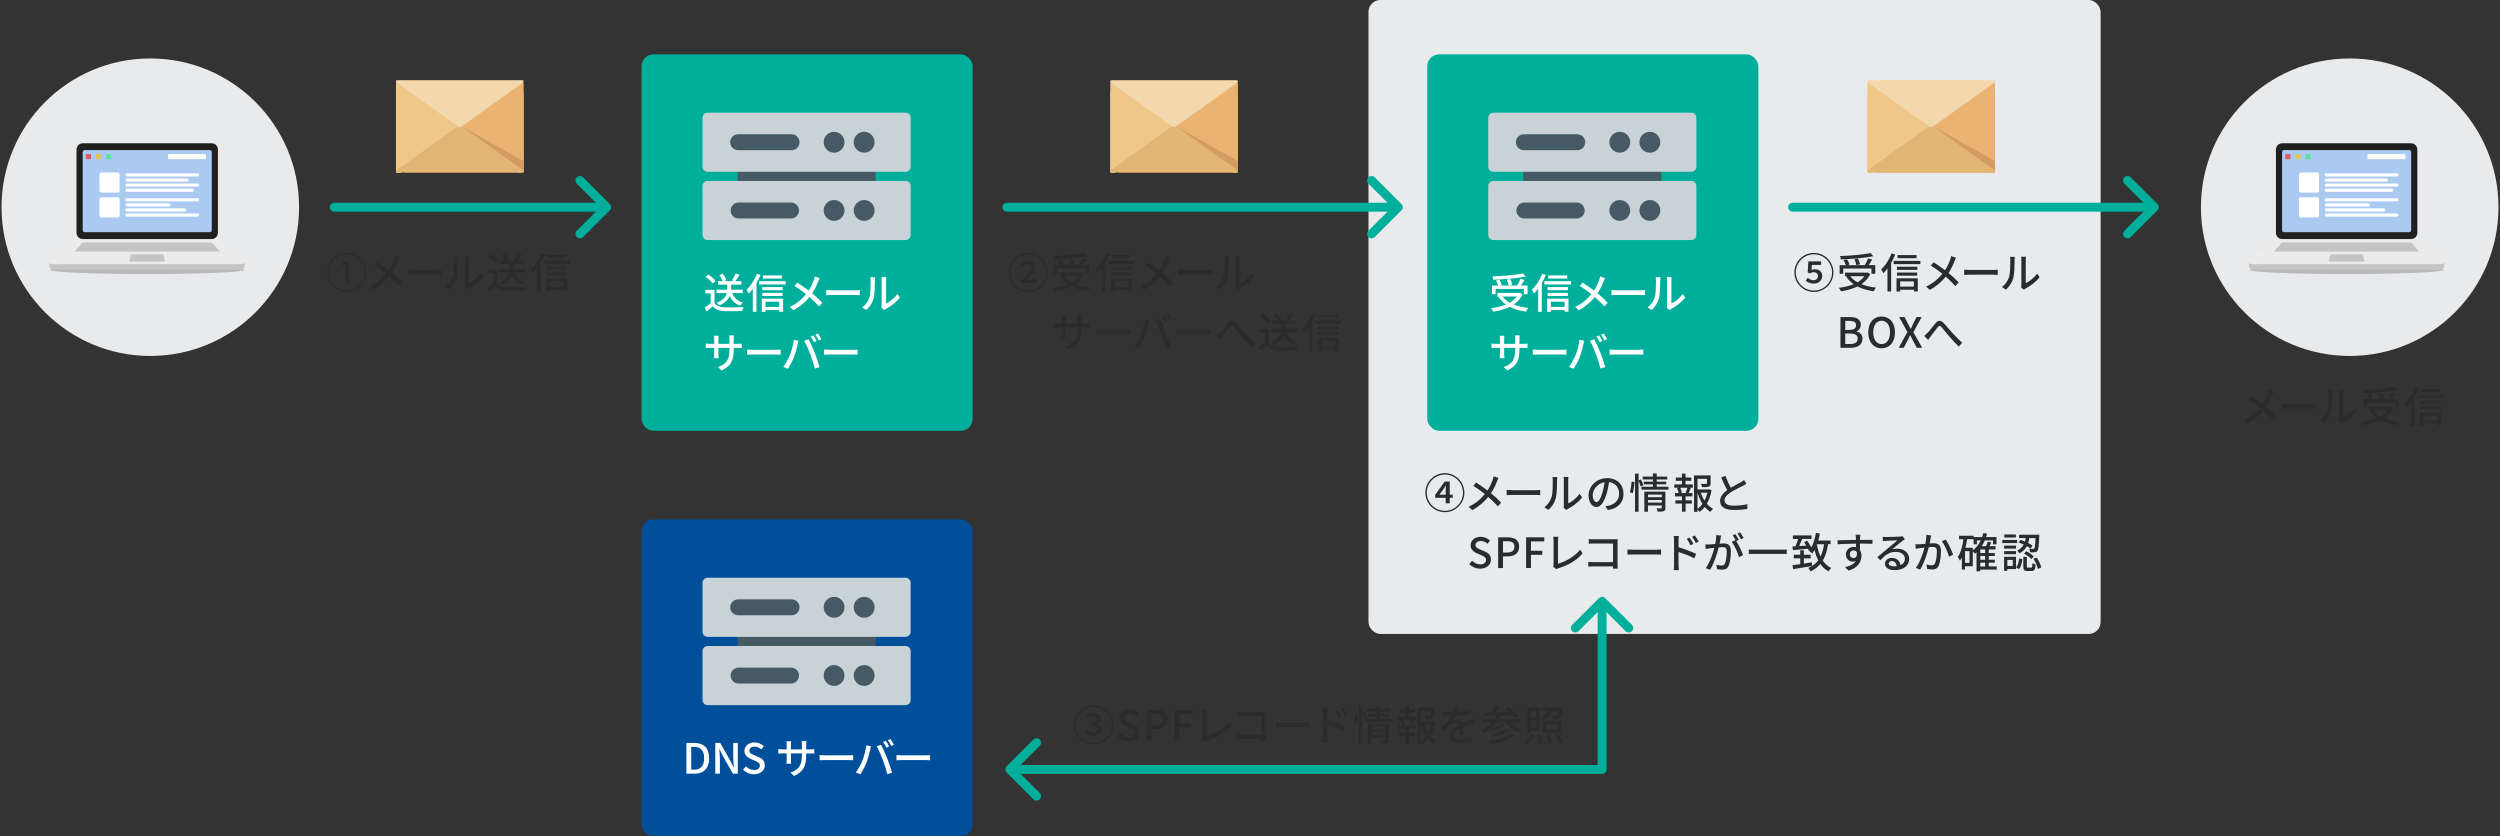 <?xml version="1.0" encoding="UTF-8"?><svg id="a" xmlns="http://www.w3.org/2000/svg" width="840" height="281" viewBox="0 0 840 281"><rect x="0" y="0" width="840" height="281" fill="#333333" stroke="none"/><defs><style>.b{fill:#e3b572;}.b,.c,.d,.e,.f,.g,.h,.i,.j,.k,.l,.m,.n,.o,.p,.q,.r,.s,.t,.u,.v,.w{stroke-width:0px;}.c{fill:#d39a62;}.d{fill:#c9d2d7;}.e{fill:#c4c4c4;}.e,.f,.t{fill-rule:evenodd;}.f{fill:#ececec;}.g{fill:#ebb371;}.h{fill:#e5c457;}.i{fill:#fff;}.x{fill:none;stroke:#00af9b;stroke-linecap:round;stroke-linejoin:round;stroke-width:3px;}.j{fill:#202020;}.k{fill:#efc788;}.l{fill:#e55757;}.m{fill:#465a65;}.n,.t{fill:#292b2d;}.o{fill:#004f9b;}.p{fill:#f3bc7c;}.q{fill:#e9eaec;}.r{fill:#aacaf1;}.s{fill:#00af9b;}.t{isolation:isolate;opacity:.25;}.u{fill:#57e59e;}.v{fill:#f5ce92;}.w{fill:#f3d7ad;}</style></defs><rect class="q" x="459.81" width="246" height="213" rx="4" ry="4"/><path class="n" d="m338.92,91.54c0-3.62,2.94-6.56,6.55-6.56s6.56,2.94,6.56,6.56-2.97,6.55-6.56,6.55-6.55-2.94-6.55-6.55Zm12.65,0c0-3.36-2.73-6.09-6.09-6.09s-6.09,2.76-6.09,6.09,2.73,6.09,6.09,6.09,6.09-2.73,6.09-6.09Zm-8.57,2.75c2.21-1.92,3.59-3.19,3.59-4.29,0-.77-.44-1.23-1.29-1.23-.66,0-1.19.39-1.62.8l-.8-.77c.73-.76,1.57-1.15,2.58-1.15,1.53,0,2.52.9,2.52,2.23s-1.35,2.66-2.93,4.1c.42-.04.95-.07,1.41-.07h1.82v1.2h-5.28v-.83Z"/><path class="n" d="m364.41,92.08c-.67,1.43-1.72,2.54-2.98,3.4,1.43.57,3.08.97,4.93,1.16-.28.29-.62.85-.8,1.23-2.07-.29-3.91-.83-5.46-1.62-1.64.81-3.54,1.32-5.53,1.64-.12-.34-.48-.9-.76-1.18,1.85-.22,3.56-.62,5.03-1.23-1.02-.7-1.88-1.57-2.55-2.58l.25-.11h-.6v-1.2h7.35l.24-.04.88.53Zm-9.08-.08h-1.22v-2.9h2.12c-.17-.49-.49-1.16-.8-1.67l1.13-.32c.38.53.74,1.27.9,1.75l-.76.24h3.03c-.07-.52-.34-1.35-.63-1.98l1.16-.25c.31.62.62,1.42.7,1.93l-1.18.29h2.79c.41-.66.85-1.57,1.12-2.26l1.36.36c-.36.63-.77,1.33-1.16,1.89h2.2v2.9h-1.28v-1.75h-9.48v1.75Zm10.1-5.9c-2.94.59-7.26.92-10.9,1.05-.01-.32-.15-.83-.28-1.11,3.6-.14,7.83-.49,10.27-1.01l.91,1.06Zm-7.76,6.7c.62.81,1.44,1.5,2.45,2.06.95-.55,1.74-1.22,2.32-2.06h-4.78Z"/><path class="n" d="m372.79,85.53c-.38.94-.86,1.89-1.37,2.79v9.61h-1.23v-7.73c-.45.6-.91,1.15-1.37,1.62-.13-.29-.5-.99-.71-1.32,1.37-1.29,2.69-3.31,3.47-5.37l1.22.39Zm8.46,2.13v1.08h-8.98v-1.08h8.98Zm-8.03,5.87h7.16v4.38h-1.3v-.56h-4.61v.6h-1.25v-4.43Zm7-2.86h-6.84v-1.05h6.84v1.05Zm-6.84.91h6.79v1.04h-6.79v-1.04Zm6.58-4.82h-6.39v-1.05h6.39v1.05Zm-5.51,7.79v1.75h4.61v-1.75h-4.61Z"/><path class="n" d="m392.72,87.75c-.45,1.16-1.12,2.66-2.02,3.98,1.25,1.02,2.45,2.12,3.42,3.17l-1.12,1.23c-1.01-1.16-2.06-2.16-3.22-3.17-1.28,1.55-2.96,3.15-5.37,4.44l-1.23-1.11c2.38-1.13,4.08-2.59,5.45-4.29-1.02-.83-2.48-1.91-3.87-2.76l.92-1.12c1.18.74,2.73,1.82,3.85,2.68.83-1.22,1.35-2.47,1.75-3.61.11-.31.24-.81.31-1.15l1.62.57c-.15.28-.39.83-.5,1.13Z"/><path class="n" d="m398.05,90.7h7.62c.67,0,1.22-.06,1.57-.08v1.74c-.31-.01-.95-.07-1.57-.07h-7.62c-.77,0-1.61.03-2.09.07v-1.74c.46.03,1.33.08,2.09.08Z"/><path class="n" d="m411.05,93.02c.41-1.25.41-3.98.41-5.59,0-.48-.03-.81-.11-1.13h1.62c-.01.11-.07.63-.07,1.12,0,1.6-.06,4.58-.43,5.98-.42,1.54-1.3,2.91-2.49,3.92l-1.34-.9c1.22-.84,2.02-2.12,2.42-3.4Zm4.13,2.65v-8.29c0-.58-.08-1.04-.08-1.12h1.62c-.01.08-.07.55-.07,1.12v7.75c1.22-.55,2.8-1.74,3.81-3.22l.85,1.21c-1.19,1.58-3.17,3.05-4.78,3.87-.25.14-.42.27-.53.35l-.92-.77c.05-.24.1-.56.1-.88Z"/><path class="n" d="m359.2,117.62l-1.19-1.12c2.62-.97,3.85-2.17,3.85-5.88v-.56h-3.7v2.1c0,.57.04,1.16.07,1.36h-1.56c.02-.2.07-.77.07-1.36v-2.1h-1.37c-.66,0-1.23.03-1.46.06v-1.53c.18.04.81.11,1.46.11h1.37v-1.61c0-.35-.03-.76-.08-1.12h1.58c-.03.18-.08.6-.08,1.12v1.61h3.7v-1.62c0-.56-.04-1.02-.07-1.22h1.58c-.03.21-.08.66-.08,1.22v1.62h1.32c.69,0,1.13-.04,1.4-.08v1.48c-.22-.03-.71-.04-1.39-.04h-1.33v.48c0,3.62-.81,5.62-4.09,7.09Z"/><path class="n" d="m370.45,110.7h7.62c.67,0,1.22-.06,1.57-.08v1.74c-.31-.01-.95-.07-1.57-.07h-7.62c-.77,0-1.61.03-2.09.07v-1.74c.46.03,1.33.08,2.09.08Z"/><path class="n" d="m384.6,107.33l1.58.32c-.1.35-.22.88-.29,1.19-.18.92-.69,2.93-1.23,4.31-.5,1.3-1.3,2.82-2.06,3.91l-1.53-.64c.88-1.15,1.68-2.65,2.17-3.84.62-1.5,1.18-3.57,1.36-5.25Zm3.52.31l1.44-.48c.57,1.05,1.5,3.08,2.06,4.5.53,1.35,1.28,3.53,1.65,4.85l-1.6.52c-.38-1.53-.97-3.38-1.53-4.88-.55-1.46-1.43-3.46-2.03-4.51Zm4.16.11l-.91.39c-.28-.56-.74-1.4-1.12-1.93l.91-.38c.35.5.86,1.37,1.12,1.92Zm1.62-.62l-.91.41c-.31-.6-.76-1.4-1.15-1.93l.9-.38c.36.53.9,1.4,1.16,1.91Z"/><path class="n" d="m397.39,110.7h7.62c.67,0,1.22-.06,1.57-.08v1.74c-.31-.01-.95-.07-1.57-.07h-7.62c-.77,0-1.61.03-2.09.07v-1.74c.46.03,1.33.08,2.09.08Z"/><path class="n" d="m409.87,111.87c.71-.71,1.83-2.24,2.69-3.25.88-1.02,1.7-1.13,2.66-.17.88.88,1.98,2.3,2.84,3.22.87.95,2.19,2.34,3.47,3.49l-1.13,1.3c-1.04-.98-2.28-2.37-3.21-3.45-.9-1.02-1.95-2.37-2.61-3.11-.55-.6-.81-.5-1.26.04-.62.77-1.7,2.26-2.37,3.08-.29.42-.62.87-.85,1.19l-1.32-1.36c.38-.28.69-.59,1.08-.99Z"/><path class="n" d="m426.27,114.97c.62.97,1.76,1.41,3.3,1.47,1.55.06,4.67.01,6.42-.1-.15.31-.36.92-.43,1.33-1.58.07-4.4.1-6,.03-1.78-.07-2.98-.53-3.87-1.61-.66.57-1.33,1.13-2.06,1.74l-.67-1.35c.63-.39,1.37-.91,2.03-1.44v-3.29h-1.79v-1.2h3.07v4.43Zm-.64-6.54c-.45-.66-1.46-1.6-2.34-2.21l.97-.78c.88.6,1.92,1.47,2.39,2.14l-1.02.85Zm6.61,3.24c.59,1.55,1.77,2.66,3.54,3.12-.29.25-.66.77-.84,1.09-1.7-.57-2.83-1.67-3.53-3.24-.5,1.15-1.53,2.3-3.54,3.19-.15-.27-.56-.71-.85-.94,2.3-.9,3.11-2.12,3.38-3.24h-3.43v-1.16h3.57v-1.67h-3.11v-1.18h1.6c-.2-.6-.66-1.43-1.13-2.06l1.11-.46c.53.66,1.06,1.57,1.25,2.19l-.77.34h3.46l-.8-.28c.43-.62.97-1.58,1.23-2.28l1.33.42c-.46.77-.98,1.58-1.41,2.14h2.03v1.18h-3.46v1.67h3.89v1.16h-3.5Z"/><path class="n" d="m442.3,105.53c-.38.94-.85,1.89-1.37,2.79v9.61h-1.23v-7.73c-.45.6-.91,1.15-1.37,1.62-.12-.29-.5-.99-.71-1.32,1.37-1.29,2.69-3.31,3.47-5.37l1.22.39Zm8.46,2.13v1.08h-8.98v-1.08h8.98Zm-8.03,5.87h7.16v4.38h-1.3v-.56h-4.61v.6h-1.25v-4.43Zm7-2.86h-6.83v-1.05h6.83v1.05Zm-6.83.91h6.79v1.04h-6.79v-1.04Zm6.58-4.82h-6.39v-1.05h6.39v1.05Zm-5.5,7.79v1.75h4.61v-1.75h-4.61Z"/><path class="n" d="m360.92,243.54c0-3.62,2.94-6.56,6.55-6.56s6.56,2.94,6.56,6.56-2.97,6.55-6.56,6.55-6.55-2.94-6.55-6.55Zm12.65,0c0-3.36-2.73-6.09-6.09-6.09s-6.09,2.76-6.09,6.09,2.73,6.09,6.09,6.09,6.09-2.73,6.09-6.09Zm-8.92,2.69l.67-.9c.49.45,1.12.81,2.02.81.83,0,1.42-.42,1.42-1.08,0-.74-.55-1.2-2.38-1.2v-1.02c1.58,0,2.13-.46,2.13-1.12,0-.6-.45-.97-1.21-.97-.62,0-1.16.25-1.65.71l-.73-.88c.66-.57,1.46-.94,2.42-.94,1.53,0,2.58.71,2.58,1.97,0,.8-.55,1.35-1.39,1.65v.04c.94.25,1.68.85,1.68,1.85,0,1.33-1.28,2.12-2.84,2.12-1.22,0-2.17-.45-2.72-1.05Z"/><path class="n" d="m375.57,247.53l.95-1.12c.74.74,1.75,1.22,2.74,1.22,1.25,0,1.95-.59,1.95-1.46,0-.94-.7-1.23-1.65-1.65l-1.43-.62c-.99-.42-2.1-1.2-2.1-2.7,0-1.62,1.43-2.84,3.39-2.84,1.21,0,2.34.5,3.12,1.3l-.86,1.04c-.64-.57-1.36-.92-2.27-.92-1.05,0-1.74.5-1.74,1.32,0,.9.83,1.23,1.67,1.57l1.42.6c1.22.52,2.1,1.28,2.1,2.79,0,1.65-1.37,3-3.63,3-1.41,0-2.73-.56-3.67-1.51Z"/><path class="n" d="m385.28,238.54h3.12c2.3,0,3.94.8,3.94,3.12s-1.64,3.29-3.88,3.29h-1.55v3.91h-1.62v-10.32Zm3.03,5.11c1.65,0,2.44-.63,2.44-1.99s-.86-1.81-2.49-1.81h-1.34v3.8h1.4Z"/><path class="n" d="m394.67,238.54h6.11v1.37h-4.48v3.15h3.81v1.36h-3.81v4.44h-1.62v-10.32Z"/><path class="n" d="m403.91,247.58v-7.83c0-.45-.06-1.09-.13-1.41h1.74c-.07.43-.11.94-.11,1.4v7.66c2.51-.67,5.69-2.49,7.45-4.71l.8,1.23c-1.86,2.28-4.76,3.98-8.17,5.03-.17.06-.43.13-.7.29l-1.04-.88c.14-.28.15-.49.15-.79Z"/><path class="n" d="m417.36,239.2h6.96c.38,0,.87-.01,1.12-.03-.01.31-.03.81-.03,1.18v7.24c0,.49.03,1.18.06,1.49h-1.6c0-.2.02-.46.02-.76h-6.64c-.57,0-1.27.03-1.68.06v-1.58c.41.03,1.02.07,1.62.07h6.71v-6.25h-6.54c-.55,0-1.26.03-1.62.06v-1.55c.49.04,1.16.08,1.62.08Z"/><path class="n" d="m430.84,242.7h7.62c.67,0,1.22-.06,1.57-.08v1.74c-.31-.01-.95-.07-1.57-.07h-7.62c-.77,0-1.61.03-2.09.07v-1.74c.46.03,1.33.08,2.09.08Z"/><path class="n" d="m444.41,239.67c0-.45-.04-1.11-.13-1.57h1.72c-.04.46-.11,1.06-.11,1.57v2.19c1.85.55,4.54,1.55,5.93,2.24l-.62,1.51c-1.48-.78-3.77-1.67-5.31-2.17.01,1.93.01,3.87.01,4.33,0,.43.04,1.29.1,1.79h-1.71c.07-.49.11-1.26.11-1.79v-8.1Zm6.47,1.08l-.98.43c-.36-.8-.76-1.47-1.23-2.14l.94-.41c.38.55.97,1.46,1.28,2.12Zm1.81-.78l-.97.48c-.41-.8-.8-1.44-1.29-2.1l.94-.43c.38.52.98,1.43,1.32,2.06Z"/><path class="n" d="m454.75,243.42c.29-.95.52-2.51.6-3.6l.94.11c-.04,1.11-.27,2.75-.56,3.8l-.98-.31Zm3.64-1.95c-.14-.49-.43-1.32-.71-1.96v10.44h-1.19v-12.83h1.19v2.28l.81-.32c.28.63.64,1.46.79,1.97l-.88.42Zm9.34.08v.97h-9.08v-.97h3.84v-.81h-3.08v-.91h3.08v-.73h-3.42v-.97h3.42v-1.04h1.29v1.04h3.54v.97h-3.54v.73h3.18v.91h-3.18v.81h3.95Zm-1.02,7.06c0,.59-.13.92-.55,1.11-.43.18-1.09.2-2.06.2-.06-.32-.22-.81-.38-1.12.64.04,1.32.03,1.5.03.2-.01.25-.07.25-.24v-.76h-4.64v2.12h-1.21v-6.74h7.07v5.41Zm-5.87-4.43v.87h4.64v-.87h-4.64Zm4.64,2.7v-.87h-4.64v.87h4.64Z"/><path class="n" d="m473.47,240.76h2.45v1.11h-1.3l.6.15c-.24.59-.49,1.21-.71,1.65h1.25v1.12h-2.28v1.32h2.1v1.11h-2.1v2.7h-1.22v-2.7h-2.2v-1.11h2.2v-1.32h-2.33v-1.12h1.22c-.07-.48-.28-1.13-.53-1.65l.57-.15h-1.5v-1.11h2.56v-1.22h-2.06v-1.09h2.06v-1.32h1.22v1.32h1.93v1.09h-1.93v1.22Zm.03,2.79c.2-.48.45-1.18.59-1.68h-2.42c.25.55.49,1.23.54,1.68l-.46.13h2.23l-.48-.13Zm8.7-.85c-.28,1.67-.81,3.24-1.58,4.57.6.7,1.3,1.27,2.09,1.67-.28.24-.67.71-.87,1.04-.71-.42-1.36-.98-1.93-1.65-.49.64-1.06,1.21-1.71,1.67-.17-.24-.45-.55-.71-.76v.74h-1.18v-12.24h5.57v2.65c0,.6-.13.94-.62,1.12-.46.18-1.18.18-2.23.18-.06-.34-.22-.81-.39-1.12.8.03,1.54.03,1.75.01.21-.01.27-.06.27-.21v-1.49h-3.18v3.59h3.71l.21-.06.8.29Zm-4.72,6.29c.64-.45,1.19-1.02,1.67-1.68-.71-1.11-1.26-2.4-1.67-3.78v5.46Zm1.09-5.46c.31.95.73,1.86,1.25,2.69.45-.84.77-1.75.99-2.69h-2.24Z"/><path class="n" d="m489.44,239.22c1.37-.06,2.84-.18,4.12-.41v1.3c-1.37.2-3.1.32-4.61.36-.31.66-.69,1.32-1.08,1.85.46-.27,1.25-.42,1.79-.42.88,0,1.61.41,1.88,1.19.87-.41,1.58-.7,2.24-1.01.48-.21.88-.39,1.33-.62l.57,1.29c-.41.13-1.01.35-1.43.52-.71.28-1.62.64-2.61,1.09.01.8.03,1.92.04,2.59h-1.33c.03-.49.04-1.29.06-1.98-1.21.66-1.96,1.3-1.96,2.13,0,.95.91,1.15,2.32,1.15,1.13,0,2.66-.14,3.89-.37l-.04,1.42c-1.01.12-2.63.25-3.89.25-2.09,0-3.71-.49-3.71-2.23s1.68-2.82,3.31-3.64c-.18-.49-.63-.7-1.15-.7-.86,0-1.74.45-2.33,1.01-.41.39-.81.91-1.28,1.5l-1.2-.9c1.64-1.54,2.59-2.9,3.17-4.09h-.41c-.59,0-1.56-.03-2.34-.08v-1.32c.74.11,1.74.15,2.41.15.27,0,.55,0,.83-.01.18-.57.29-1.16.32-1.67l1.46.11c-.08.39-.2.91-.38,1.51Z"/><path class="n" d="m507.4,242.7c.92,1.05,2.28,1.97,3.59,2.48-.28.25-.67.73-.86,1.04-1.58-.73-3.15-2.04-4.19-3.52h-2.98c-.52.74-1.13,1.4-1.81,1.97,1.26-.29,2.77-.83,3.6-1.4l1.01.49c-1.05.77-2.7,1.39-4.09,1.75-.15-.21-.41-.5-.66-.71-.71.59-1.5,1.09-2.35,1.51-.18-.28-.67-.79-.95-1.02,1.44-.59,2.69-1.47,3.66-2.59h-3.18v-1.12h4.01c.21-.35.41-.71.56-1.09-1.46.06-2.8.1-3.91.13l-.15-1.16c.69-.01,1.47-.03,2.34-.04.52-.71,1.06-1.61,1.4-2.3l1.43.36c-.43.63-.92,1.32-1.39,1.89,1.46-.03,3.05-.07,4.64-.11-.43-.36-.88-.71-1.3-1.01l1.02-.6c1.22.8,2.73,2.02,3.46,2.9l-1.11.69c-.22-.28-.53-.6-.9-.95-1.37.05-2.76.11-4.11.17-.15.39-.34.77-.53,1.13h7.04v1.12h-3.29Zm1.6,4.2c-1.74,1.78-4.87,2.68-8.39,3.12-.12-.32-.38-.8-.62-1.08,3.3-.32,6.36-1.11,7.87-2.59l1.13.55Zm-1.85-1.55c-1.35,1.08-3.56,1.88-5.6,2.34-.15-.29-.43-.69-.7-.94,1.91-.35,4.12-1.04,5.27-1.9l1.04.5Z"/><path class="n" d="m512.53,249.5c.59-.7,1.3-1.86,1.77-2.87l1.25.34c-.48,1.05-1.16,2.27-1.76,3.07l-1.25-.53Zm1.88-3.1h-1.22v-8.73h4.2v8.05h-2.98v.67Zm0-7.56v2.16h1.78v-2.16h-1.78Zm1.78,5.73v-2.42h-1.78v2.42h1.78Zm1.64,2.37c.17.9.32,2.07.34,2.77l-1.27.21c-.01-.71-.13-1.93-.28-2.84l1.22-.14Zm3.54-8.14c-.31,1.6-1.08,2.72-3.22,3.36-.11-.29-.43-.74-.69-.97,1.74-.48,2.35-1.25,2.62-2.4h-2.17v-1.15h6.99s0,.29-.01.46c-.13,1.96-.27,2.82-.56,3.14-.24.25-.5.35-.88.38-.32.04-.94.04-1.57.01-.03-.34-.15-.77-.34-1.06.56.06,1.09.06,1.32.06.2,0,.32-.01.41-.13.15-.15.25-.62.34-1.71h-2.23Zm3.12,7.38h-6.16v-3.96h6.16v3.96Zm-1.28-2.91h-3.67v1.86h3.67v-1.86Zm-2.44,3.54c.36.88.73,2.04.85,2.77l-1.29.29c-.11-.73-.43-1.93-.78-2.84l1.22-.22Zm2.8-.29c.62.9,1.39,2.13,1.72,2.9l-1.25.56c-.31-.77-1.04-2.06-1.65-2.98l1.18-.48Z"/><path class="n" d="m492.03,165.54c0,3.64-2.97,6.55-6.56,6.55s-6.55-2.94-6.55-6.55,2.94-6.56,6.55-6.56,6.56,2.94,6.56,6.56Zm-.46,0c0-3.36-2.73-6.09-6.09-6.09s-6.09,2.76-6.09,6.09,2.73,6.09,6.09,6.09,6.09-2.73,6.09-6.09Zm-4.47.66h1.02v1.06h-1.02v1.85h-1.34v-1.85h-3.54v-.97l3.19-4.48h1.7v4.38Zm-1.34,0v-1.55c0-.42.03-1.08.05-1.53h-.05c-.24.42-.38.62-.64,1.05l-1.48,2.03h2.13Z"/><path class="n" d="m502.99,161.75c-.45,1.16-1.12,2.66-2.02,3.98,1.25,1.02,2.45,2.12,3.42,3.17l-1.12,1.23c-1.01-1.16-2.06-2.16-3.22-3.17-1.28,1.55-2.96,3.15-5.37,4.44l-1.23-1.11c2.38-1.13,4.08-2.59,5.45-4.29-1.02-.83-2.48-1.91-3.87-2.76l.92-1.12c1.18.74,2.73,1.82,3.85,2.68.83-1.22,1.34-2.47,1.75-3.61.11-.31.24-.81.31-1.15l1.62.57c-.15.28-.39.83-.5,1.13Z"/><path class="n" d="m508.32,164.7h7.62c.67,0,1.22-.06,1.57-.08v1.74c-.31-.01-.95-.07-1.57-.07h-7.62c-.77,0-1.61.03-2.09.07v-1.74c.46.03,1.33.08,2.09.08Z"/><path class="n" d="m521.32,167.02c.41-1.25.41-3.98.41-5.59,0-.48-.03-.81-.11-1.13h1.62c-.01.11-.07.63-.07,1.12,0,1.6-.05,4.58-.43,5.98-.42,1.54-1.3,2.91-2.49,3.92l-1.35-.9c1.22-.84,2.02-2.12,2.42-3.4Zm4.13,2.65v-8.29c0-.58-.08-1.04-.08-1.12h1.62c-.01.08-.07.55-.07,1.12v7.75c1.22-.55,2.8-1.74,3.81-3.22l.86,1.21c-1.19,1.58-3.17,3.05-4.78,3.87-.25.14-.42.27-.53.35l-.93-.77c.06-.24.1-.56.1-.88Z"/><path class="n" d="m540.22,171.39l-.83-1.32c.48-.04.9-.11,1.25-.2,1.79-.41,3.39-1.72,3.39-3.98,0-2.03-1.23-3.64-3.39-3.91-.2,1.26-.43,2.62-.84,3.94-.84,2.86-2,4.44-3.39,4.44s-2.66-1.54-2.66-3.88c0-3.14,2.75-5.83,6.26-5.83s5.49,2.35,5.49,5.28-1.88,4.96-5.28,5.45Zm-3.77-2.69c.63,0,1.29-.91,1.93-3.07.35-1.11.6-2.38.77-3.61-2.52.41-3.99,2.59-3.99,4.33,0,1.61.69,2.35,1.29,2.35Z"/><path class="n" d="m547.63,165.42c.29-.95.52-2.51.6-3.6l.94.11c-.04,1.11-.27,2.75-.56,3.8l-.98-.31Zm3.64-1.95c-.14-.49-.43-1.32-.71-1.96v10.44h-1.19v-12.83h1.19v2.28l.81-.32c.28.63.64,1.46.79,1.97l-.88.42Zm9.34.08v.97h-9.08v-.97h3.84v-.81h-3.08v-.91h3.08v-.73h-3.42v-.97h3.42v-1.04h1.29v1.04h3.54v.97h-3.54v.73h3.18v.91h-3.18v.81h3.95Zm-1.02,7.06c0,.59-.13.92-.55,1.11-.43.18-1.09.2-2.06.2-.06-.32-.22-.81-.38-1.12.64.04,1.32.03,1.5.03.2-.01.25-.07.25-.24v-.76h-4.64v2.12h-1.21v-6.74h7.07v5.41Zm-5.87-4.43v.87h4.64v-.87h-4.64Zm4.64,2.7v-.87h-4.64v.87h4.64Z"/><path class="n" d="m566.35,162.76h2.45v1.11h-1.3l.6.15c-.24.59-.49,1.21-.71,1.65h1.25v1.12h-2.28v1.32h2.1v1.11h-2.1v2.7h-1.22v-2.7h-2.2v-1.11h2.2v-1.32h-2.33v-1.12h1.22c-.07-.48-.28-1.13-.53-1.65l.57-.15h-1.5v-1.11h2.56v-1.22h-2.06v-1.09h2.06v-1.32h1.22v1.32h1.93v1.09h-1.93v1.22Zm.03,2.79c.2-.48.45-1.18.59-1.68h-2.42c.25.55.49,1.23.54,1.68l-.46.13h2.23l-.48-.13Zm8.7-.85c-.28,1.67-.81,3.24-1.58,4.57.6.7,1.3,1.27,2.09,1.67-.28.24-.67.71-.87,1.04-.71-.42-1.36-.98-1.93-1.65-.49.64-1.06,1.21-1.71,1.67-.17-.24-.45-.55-.71-.76v.74h-1.18v-12.24h5.57v2.65c0,.6-.13.94-.62,1.12-.46.18-1.18.18-2.23.18-.06-.34-.22-.81-.39-1.12.8.03,1.54.03,1.75.01.21-.01.27-.06.27-.21v-1.49h-3.18v3.59h3.71l.21-.06.8.29Zm-4.72,6.29c.64-.45,1.19-1.02,1.67-1.68-.71-1.11-1.26-2.4-1.67-3.78v5.46Zm1.09-5.46c.31.95.73,1.86,1.25,2.69.45-.84.77-1.75.99-2.69h-2.24Z"/><path class="n" d="m581.55,163.88c1.23-.74,2.62-1.43,3.35-1.83.46-.27.8-.48,1.12-.74l.77,1.27c-.36.22-.76.43-1.21.66-.92.48-2.79,1.34-4.12,2.21-1.23.81-2.02,1.69-2.02,2.72,0,1.09,1.05,1.74,3.14,1.74,1.5,0,3.38-.21,4.53-.5v1.6c-1.12.2-2.69.34-4.47.34-2.7,0-4.69-.77-4.69-3.01,0-1.48.95-2.63,2.38-3.64-.64-1.18-1.35-2.76-2-4.26l1.39-.57c.56,1.51,1.25,2.94,1.84,4.03Z"/><path class="n" d="m493.66,189.53l.95-1.12c.74.74,1.75,1.22,2.75,1.22,1.25,0,1.95-.59,1.95-1.46,0-.94-.7-1.23-1.65-1.65l-1.43-.62c-.99-.42-2.1-1.2-2.1-2.7,0-1.62,1.43-2.84,3.39-2.84,1.21,0,2.34.5,3.12,1.3l-.85,1.04c-.64-.57-1.36-.92-2.27-.92-1.05,0-1.74.5-1.74,1.32,0,.9.83,1.23,1.67,1.57l1.41.6c1.22.52,2.1,1.28,2.1,2.79,0,1.65-1.37,3-3.63,3-1.42,0-2.73-.56-3.67-1.51Z"/><path class="n" d="m503.37,180.54h3.12c2.3,0,3.94.8,3.94,3.12s-1.64,3.29-3.88,3.29h-1.55v3.91h-1.62v-10.32Zm3.03,5.11c1.65,0,2.44-.63,2.44-1.99s-.85-1.81-2.49-1.81h-1.35v3.8h1.4Z"/><path class="n" d="m512.76,180.54h6.11v1.37h-4.48v3.15h3.81v1.36h-3.81v4.44h-1.62v-10.32Z"/><path class="n" d="m522,189.58v-7.83c0-.45-.06-1.09-.13-1.41h1.74c-.07.43-.11.94-.11,1.4v7.66c2.51-.67,5.69-2.49,7.45-4.71l.8,1.23c-1.86,2.28-4.76,3.98-8.17,5.03-.17.06-.43.13-.7.29l-1.04-.88c.14-.28.15-.49.15-.79Z"/><path class="n" d="m535.45,181.2h6.96c.38,0,.87-.01,1.12-.03-.01.31-.03.81-.03,1.18v7.24c0,.49.03,1.18.06,1.49h-1.6c0-.2.02-.46.02-.76h-6.64c-.57,0-1.27.03-1.68.06v-1.58c.41.03,1.02.07,1.62.07h6.71v-6.25h-6.54c-.55,0-1.26.03-1.62.06v-1.55c.49.04,1.16.08,1.62.08Z"/><path class="n" d="m548.93,184.7h7.62c.67,0,1.22-.06,1.57-.08v1.74c-.31-.01-.95-.07-1.57-.07h-7.62c-.77,0-1.61.03-2.09.07v-1.74c.46.03,1.33.08,2.09.08Z"/><path class="n" d="m562.5,181.67c0-.45-.04-1.11-.13-1.57h1.72c-.04.46-.11,1.06-.11,1.57v2.19c1.85.55,4.54,1.55,5.93,2.24l-.62,1.51c-1.48-.78-3.77-1.67-5.31-2.17.01,1.93.01,3.87.01,4.33,0,.43.04,1.29.1,1.79h-1.71c.07-.49.11-1.26.11-1.79v-8.1Zm6.47,1.08l-.98.43c-.36-.8-.76-1.47-1.23-2.14l.94-.41c.38.55.97,1.46,1.28,2.12Zm1.81-.78l-.97.48c-.41-.8-.8-1.44-1.29-2.1l.94-.43c.38.52.98,1.43,1.32,2.06Z"/><path class="n" d="m578.12,180.91c-.08.43-.21,1.11-.34,1.76.57-.06,1.09-.08,1.41-.08,1.35,0,2.38.55,2.38,2.51,0,1.65-.21,3.91-.8,5.09-.46.97-1.19,1.23-2.16,1.23-.55,0-1.21-.1-1.67-.21l-.24-1.46c.57.17,1.33.28,1.72.28.49,0,.88-.13,1.15-.66.42-.88.62-2.66.62-4.12,0-1.2-.55-1.41-1.43-1.41-.29,0-.76.03-1.28.08-.52,2.06-1.51,5.29-2.9,7.54l-1.44-.58c1.4-1.89,2.41-4.92,2.9-6.82-.63.07-1.21.14-1.53.18-.35.04-1.01.13-1.39.2l-.14-1.51c.46.03.88.01,1.36,0,.45-.01,1.21-.07,1.99-.14.21-1.04.34-2.1.34-3.01l1.64.17c-.07.29-.14.66-.21.97Zm6.13.49l-.9.38c.86,1.26,1.91,3.53,2.31,4.74l-1.39.66c-.39-1.5-1.46-3.95-2.44-5.13l1.3-.57s.04.06.05.08c-.27-.55-.66-1.25-.99-1.71l.91-.38c.35.5.86,1.39,1.13,1.93Zm1.62-.62l-.91.41c-.31-.6-.76-1.4-1.16-1.93l.91-.38c.36.52.9,1.4,1.16,1.91Z"/><path class="n" d="m600.35,184.68v1.43h-12.75v-1.43h12.75Z"/><path class="n" d="m614.24,182.88c-.36,2.2-.91,4.01-1.78,5.46.73,1.09,1.65,1.96,2.83,2.51-.29.25-.71.77-.9,1.12-1.13-.59-2.03-1.42-2.76-2.47-.85,1.02-1.93,1.85-3.29,2.49-.13-.29-.52-.91-.74-1.18.43-.18.83-.39,1.21-.62-2.24.38-4.62.78-6.33,1.05l-.21-1.32c.73-.1,1.62-.22,2.61-.37v-1.96h-2.17v-1.19h2.17v-1.5h1.23v1.5h2.28v1.19h-2.28v1.78c.87-.14,1.77-.28,2.65-.42l.06,1.23c.85-.52,1.54-1.15,2.1-1.91-.52-1.02-.92-2.18-1.25-3.46-.24.42-.48.81-.74,1.16-.24-.24-.8-.69-1.11-.88.1-.11.18-.22.27-.35l-.39.21c-.06-.17-.14-.35-.22-.55-1.82.17-3.68.31-5.07.43l-.14-1.22,1.01-.06c.32-.73.66-1.67.88-2.47h-1.75v-1.19h6.26v1.19h-3.1c-.34.8-.71,1.67-1.06,2.4.76-.06,1.58-.11,2.41-.17-.24-.41-.49-.81-.74-1.16l1.01-.49c.51.69,1.07,1.57,1.42,2.27.73-1.34,1.23-3.08,1.53-4.88l1.34.22c-.15.81-.34,1.6-.55,2.35h4.16v1.21h-.83Zm-3.77.1c.28,1.46.67,2.83,1.23,4.02.56-1.15.94-2.52,1.19-4.12h-2.38l-.04.1Z"/><path class="n" d="m624.97,180.7c-.01.17-.01.42-.01.7h4.2l-.03,1.32c-.83-.04-2.16-.07-4.19-.07.01.76.01,1.57.01,2.2.32.5.49,1.15.49,1.86,0,1.86-.99,4.06-4.31,5.03l-1.19-1.18c1.65-.36,2.94-.98,3.62-2.06-.28.14-.62.21-.98.21-1.13,0-2.35-.84-2.35-2.44,0-1.47,1.19-2.52,2.61-2.52.28,0,.54.03.78.1,0-.36-.01-.78-.01-1.19-2.13.03-4.43.11-6.16.22l-.04-1.34c1.58-.03,4.19-.1,6.19-.13-.01-.31-.01-.55-.03-.71-.04-.45-.08-.88-.11-1.02h1.61c-.04.18-.08.83-.08,1.02Zm-2.16,6.79c.73,0,1.27-.57,1.09-1.89-.22-.46-.63-.67-1.09-.67-.64,0-1.28.48-1.28,1.32,0,.77.6,1.25,1.28,1.25Z"/><path class="n" d="m633.69,180.44c.73,0,3.92-.08,4.68-.15.49-.04.74-.07.9-.12l.77,1.01c-.29.18-.59.38-.88.6-.71.53-2.44,1.99-3.43,2.8.56-.17,1.12-.24,1.68-.24,2.34,0,4.08,1.44,4.08,3.4,0,2.23-1.78,3.82-4.93,3.82-1.93,0-3.22-.85-3.22-2.13,0-1.04.92-1.98,2.31-1.98,1.74,0,2.73,1.12,2.91,2.45.97-.42,1.48-1.18,1.48-2.2,0-1.32-1.29-2.27-3.04-2.27-2.24,0-3.56,1.05-5.21,2.82l-1.02-1.04c1.09-.9,2.84-2.37,3.67-3.05.79-.64,2.41-1.99,3.11-2.61-.74.03-3.17.14-3.89.18-.35.01-.71.04-1.04.08l-.04-1.44c.35.04.79.06,1.12.06Zm2.61,9.86c.35,0,.69-.01.99-.06-.11-1.02-.73-1.74-1.65-1.74-.59,0-1.02.38-1.02.8,0,.62.69.99,1.68.99Z"/><path class="n" d="m648.71,180.84c-.08.43-.21,1.11-.34,1.77.57-.06,1.08-.08,1.4-.08,1.36,0,2.38.55,2.38,2.51,0,1.65-.21,3.91-.8,5.08-.45.97-1.18,1.22-2.16,1.22-.53,0-1.2-.08-1.67-.2l-.22-1.46c.56.17,1.33.28,1.71.28.5,0,.9-.13,1.15-.67.42-.87.63-2.65.63-4.1,0-1.21-.55-1.42-1.43-1.42-.29,0-.76.03-1.29.08-.52,2.06-1.51,5.29-2.9,7.54l-1.44-.57c1.4-1.89,2.41-4.92,2.91-6.82-.64.07-1.22.14-1.54.18-.35.04-.99.13-1.39.2l-.14-1.51c.48.03.88.01,1.36,0,.45-.01,1.21-.07,2-.14.2-1.04.34-2.1.32-3.01l1.64.17c-.07.29-.14.66-.2.97Zm7.54,5.55l-1.39.64c-.39-1.48-1.44-3.99-2.42-5.18l1.3-.56c.87,1.16,2.06,3.78,2.51,5.1Z"/><path class="n" d="m670.89,191.39h-5.53v.57h-1.25v-6.37c-.18.17-.37.32-.55.46-.12-.2-.45-.55-.7-.8v5.02h-2.62v1.09h-1.06v-4.03c-.2.38-.41.73-.64,1.05-.14-.29-.5-.94-.73-1.23,1.01-1.43,1.57-3.61,1.9-5.97h-1.47v-1.18h4.93v.46h2.83c.15-.45.29-.9.41-1.37l1.25.24c-.1.39-.22.77-.35,1.13h3.52v2.44h-1.18v-1.33h-2.76c-.29.7-.64,1.34-1.04,1.95h1.46c.24-.5.45-1.11.57-1.55l1.21.27c-.2.43-.41.88-.62,1.29h2.03v1.09h-2.28v1.21h2.03v.98h-2.03v1.26h2.03v.98h-2.03v1.27h2.68v1.08Zm-9.13-6.21h-1.51v3.95h1.51v-3.95Zm1.11-.25c1.12-.83,2.02-1.99,2.67-3.36h-1.29v1.33h-1.11v-1.72h-2.19c-.15.98-.34,1.96-.57,2.87h2.48v.88Zm4.14-.32h-1.65v1.21h1.65v-1.21Zm0,2.19h-1.65v1.26h1.65v-1.26Zm-1.65,3.52h1.65v-1.27h-1.65v1.27Z"/><path class="n" d="m677.77,182.46h-5v-1.04h5v1.04Zm-.38,8.74h-2.93v.59h-1.09v-4.71h4.02v4.12Zm-.01-6.86h-3.99v-1.01h3.99v1.01Zm-3.99.85h3.99v1.02h-3.99v-1.02Zm3.95-4.59h-3.89v-1.02h3.89v1.02Zm-2.87,7.54v2.02h1.82v-2.02h-1.82Zm2.96,2.48c.62-.69.9-1.88,1.04-3.01l1.05.27c-.14,1.23-.42,2.55-1.13,3.35l-.95-.6Zm1.46-9.23c.49.15.99.35,1.51.57.11-.38.2-.77.27-1.16h-2.24v-1.12h6.78s0,.36-.02.52c-.14,3.24-.27,4.48-.63,4.9-.24.31-.49.42-.88.46-.32.04-.94.04-1.57.01-.02-.36-.14-.87-.34-1.19.58.06,1.09.06,1.3.06.21.01.34-.01.45-.15.18-.24.32-1.13.42-3.49h-2.1c-.08.56-.21,1.12-.39,1.65.57.28,1.09.57,1.47.83l-.63,1.01c-.34-.25-.79-.52-1.28-.78-.5.95-1.27,1.81-2.48,2.42-.14-.29-.48-.73-.76-.94,1.08-.49,1.75-1.21,2.19-2.02-.56-.27-1.15-.5-1.69-.69l.62-.9Zm3.57,9.34c.34,0,.39-.18.43-1.54.22.21.74.41,1.08.49-.12,1.74-.45,2.18-1.37,2.18h-1.37c-1.13,0-1.4-.36-1.4-1.53v-3.24h1.19v3.22c0,.35.06.41.41.41h1.04Zm-1.6-5.52c.88.46,1.98,1.2,2.48,1.78l-.81.85c-.49-.57-1.54-1.36-2.42-1.88l.76-.76Zm3.45,2.12c.74,1.04,1.36,2.41,1.55,3.36l-1.15.48c-.17-.94-.77-2.37-1.47-3.42l1.06-.42Z"/><path class="n" d="m602.92,91.54c0-3.62,2.94-6.56,6.55-6.56s6.56,2.94,6.56,6.56-2.97,6.55-6.56,6.55-6.55-2.94-6.55-6.55Zm12.65,0c0-3.36-2.73-6.09-6.09-6.09s-6.09,2.76-6.09,6.09,2.73,6.09,6.09,6.09,6.09-2.73,6.09-6.09Zm-8.82,2.72l.66-.92c.48.41,1.08.81,1.93.81s1.51-.52,1.51-1.37-.6-1.33-1.47-1.33c-.53,0-.85.15-1.32.45l-.69-.42.25-3.66h4.27v1.19h-3.08l-.15,1.71c.34-.15.69-.25,1.09-.25,1.37,0,2.52.73,2.52,2.28s-1.36,2.54-2.84,2.54c-1.28,0-2.1-.48-2.69-1.02Z"/><path class="n" d="m628.41,92.08c-.67,1.43-1.72,2.54-2.98,3.4,1.43.57,3.08.97,4.93,1.16-.28.29-.62.85-.8,1.23-2.07-.29-3.91-.83-5.46-1.62-1.64.81-3.54,1.32-5.53,1.64-.12-.34-.48-.9-.76-1.18,1.85-.22,3.56-.62,5.03-1.23-1.02-.7-1.88-1.57-2.55-2.58l.25-.11h-.6v-1.2h7.35l.24-.04.88.53Zm-9.08-.08h-1.22v-2.9h2.12c-.17-.49-.49-1.16-.8-1.67l1.13-.32c.38.53.74,1.27.9,1.75l-.76.24h3.03c-.07-.52-.34-1.35-.63-1.98l1.16-.25c.31.62.62,1.42.7,1.93l-1.18.29h2.79c.41-.66.85-1.57,1.12-2.26l1.36.36c-.36.63-.77,1.33-1.16,1.89h2.2v2.9h-1.28v-1.75h-9.48v1.75Zm10.1-5.9c-2.94.59-7.26.92-10.9,1.05-.01-.32-.15-.83-.28-1.11,3.6-.14,7.83-.49,10.27-1.01l.91,1.06Zm-7.76,6.7c.62.81,1.44,1.5,2.45,2.06.95-.55,1.74-1.22,2.32-2.06h-4.78Z"/><path class="n" d="m636.79,85.53c-.38.94-.86,1.89-1.37,2.79v9.61h-1.23v-7.73c-.45.6-.91,1.15-1.37,1.62-.13-.29-.5-.99-.71-1.32,1.37-1.29,2.69-3.31,3.47-5.37l1.22.39Zm8.46,2.13v1.08h-8.98v-1.08h8.98Zm-8.03,5.87h7.16v4.38h-1.3v-.56h-4.61v.6h-1.25v-4.43Zm7-2.86h-6.84v-1.05h6.84v1.05Zm-6.84.91h6.79v1.04h-6.79v-1.04Zm6.58-4.82h-6.39v-1.05h6.39v1.05Zm-5.51,7.79v1.75h4.61v-1.75h-4.61Z"/><path class="n" d="m656.72,87.75c-.45,1.16-1.12,2.66-2.02,3.98,1.25,1.02,2.45,2.12,3.42,3.17l-1.12,1.23c-1.01-1.16-2.06-2.16-3.22-3.17-1.28,1.55-2.96,3.15-5.37,4.44l-1.23-1.11c2.38-1.13,4.08-2.59,5.45-4.29-1.02-.83-2.48-1.91-3.87-2.76l.92-1.12c1.18.74,2.73,1.82,3.85,2.68.83-1.22,1.35-2.47,1.75-3.61.11-.31.24-.81.31-1.15l1.62.57c-.15.28-.39.83-.5,1.13Z"/><path class="n" d="m662.05,90.7h7.62c.67,0,1.22-.06,1.57-.08v1.74c-.31-.01-.95-.07-1.57-.07h-7.62c-.77,0-1.61.03-2.09.07v-1.74c.46.03,1.33.08,2.09.08Z"/><path class="n" d="m675.05,93.02c.41-1.25.41-3.98.41-5.59,0-.48-.03-.81-.11-1.13h1.62c-.01.11-.07.63-.07,1.12,0,1.6-.06,4.58-.43,5.98-.42,1.54-1.3,2.91-2.49,3.92l-1.34-.9c1.22-.84,2.02-2.12,2.42-3.4Zm4.13,2.65v-8.29c0-.58-.08-1.04-.08-1.12h1.62c-.01.08-.07.55-.07,1.12v7.75c1.22-.55,2.8-1.74,3.81-3.22l.85,1.21c-1.19,1.58-3.17,3.05-4.78,3.87-.25.14-.42.27-.53.35l-.92-.77c.05-.24.1-.56.1-.88Z"/><path class="n" d="m618.39,106.54h3.2c2.12,0,3.64.69,3.64,2.55,0,.98-.54,1.92-1.47,2.23v.07c1.18.25,2.03,1.05,2.03,2.45,0,2.04-1.67,3.03-3.95,3.03h-3.45v-10.32Zm3.01,4.31c1.57,0,2.23-.59,2.23-1.55,0-1.08-.73-1.48-2.19-1.48h-1.43v3.04h1.39Zm.25,4.73c1.61,0,2.54-.57,2.54-1.83,0-1.16-.9-1.68-2.54-1.68h-1.64v3.52h1.64Z"/><path class="n" d="m627.74,111.66c0-3.32,1.83-5.31,4.48-5.31s4.5,1.99,4.5,5.31-1.85,5.38-4.5,5.38-4.48-2.06-4.48-5.38Zm7.31,0c0-2.42-1.12-3.89-2.83-3.89s-2.82,1.47-2.82,3.89,1.11,3.96,2.82,3.96,2.83-1.55,2.83-3.96Z"/><path class="n" d="m640.88,111.54l-2.77-5h1.81l1.25,2.42c.25.48.48.94.79,1.55h.07c.27-.62.46-1.08.7-1.55l1.22-2.42h1.71l-2.77,5.09,2.97,5.24h-1.81l-1.36-2.56c-.27-.53-.53-1.05-.86-1.68h-.05c-.28.63-.55,1.15-.8,1.68l-1.32,2.56h-1.72l2.96-5.32Z"/><path class="n" d="m647.62,111.87c.71-.71,1.83-2.24,2.69-3.25.88-1.02,1.7-1.13,2.66-.17.88.88,1.98,2.3,2.84,3.22.87.95,2.19,2.34,3.47,3.49l-1.13,1.3c-1.04-.98-2.28-2.37-3.21-3.45-.9-1.02-1.95-2.37-2.61-3.11-.55-.6-.81-.5-1.26.04-.62.77-1.7,2.26-2.37,3.08-.29.42-.62.87-.85,1.19l-1.32-1.36c.38-.28.69-.59,1.08-.99Z"/><path class="n" d="m763.51,132.74c-.45,1.16-1.12,2.66-2.02,3.98,1.25,1.02,2.45,2.12,3.42,3.17l-1.12,1.23c-1.01-1.16-2.06-2.16-3.22-3.17-1.28,1.55-2.96,3.15-5.37,4.44l-1.23-1.11c2.38-1.13,4.08-2.59,5.45-4.29-1.02-.83-2.48-1.91-3.87-2.76l.92-1.12c1.18.74,2.73,1.82,3.85,2.68.83-1.22,1.34-2.47,1.75-3.61.11-.31.24-.81.31-1.15l1.62.57c-.15.28-.39.83-.5,1.13Z"/><path class="n" d="m768.84,135.68h7.62c.67,0,1.22-.06,1.57-.08v1.74c-.31-.01-.95-.07-1.57-.07h-7.62c-.77,0-1.61.03-2.09.07v-1.74c.46.03,1.33.08,2.09.08Z"/><path class="n" d="m781.84,138.01c.41-1.25.41-3.98.41-5.59,0-.48-.03-.81-.11-1.13h1.62c-.01.11-.07.63-.07,1.12,0,1.6-.05,4.58-.43,5.98-.42,1.54-1.3,2.91-2.49,3.92l-1.35-.9c1.22-.84,2.02-2.12,2.42-3.4Zm4.13,2.65v-8.29c0-.58-.08-1.04-.08-1.12h1.62c-.01.08-.07.55-.07,1.12v7.75c1.22-.55,2.8-1.74,3.81-3.22l.86,1.21c-1.19,1.58-3.17,3.05-4.78,3.87-.25.14-.42.27-.53.35l-.93-.77c.06-.24.1-.56.1-.88Z"/><path class="n" d="m804.25,137.07c-.67,1.43-1.72,2.54-2.98,3.4,1.43.57,3.08.97,4.93,1.16-.28.29-.62.85-.8,1.23-2.07-.29-3.91-.83-5.46-1.62-1.64.81-3.54,1.32-5.53,1.64-.13-.34-.48-.9-.76-1.18,1.85-.22,3.56-.62,5.03-1.23-1.02-.7-1.88-1.57-2.55-2.58l.25-.11h-.6v-1.2h7.35l.24-.04.88.53Zm-9.08-.08h-1.22v-2.9h2.12c-.17-.49-.49-1.16-.8-1.67l1.13-.32c.38.53.74,1.27.9,1.75l-.76.24h3.03c-.07-.52-.34-1.35-.63-1.98l1.16-.25c.31.62.62,1.42.7,1.93l-1.18.29h2.79c.41-.66.86-1.57,1.12-2.26l1.36.36c-.37.63-.77,1.33-1.16,1.89h2.2v2.9h-1.27v-1.75h-9.48v1.75Zm10.1-5.9c-2.94.59-7.26.92-10.9,1.05-.01-.32-.15-.83-.28-1.11,3.6-.14,7.83-.49,10.27-1.01l.91,1.06Zm-7.76,6.7c.62.81,1.44,1.5,2.45,2.06.95-.55,1.74-1.22,2.33-2.06h-4.78Z"/><path class="n" d="m812.62,130.51c-.38.94-.85,1.89-1.37,2.79v9.61h-1.23v-7.73c-.45.6-.91,1.15-1.37,1.62-.12-.29-.5-.99-.71-1.32,1.37-1.29,2.69-3.31,3.47-5.37l1.22.39Zm8.46,2.13v1.08h-8.98v-1.08h8.98Zm-8.03,5.87h7.16v4.38h-1.3v-.56h-4.61v.6h-1.25v-4.43Zm7-2.86h-6.83v-1.05h6.83v1.05Zm-6.83.91h6.79v1.04h-6.79v-1.04Zm6.58-4.82h-6.39v-1.05h6.39v1.05Zm-5.5,7.79v1.75h4.61v-1.75h-4.61Z"/><path class="n" d="m116.48,98.01c-3.6,0-6.51-2.91-6.51-6.51s2.91-6.51,6.51-6.51,6.51,2.91,6.51,6.51-2.94,6.51-6.51,6.51Zm-6.08-6.51c0,3.36,2.72,6.08,6.08,6.08s6.08-2.72,6.08-6.08-2.72-6.08-6.08-6.08-6.08,2.75-6.08,6.08Zm5.77-2.76h-.01l-1.21.64-.18-.73,1.46-.76h.87v7.2h-.93v-6.36Z"/><path class="n" d="m133.76,87.71c-.45,1.16-1.12,2.66-2.02,3.98,1.25,1.02,2.45,2.12,3.42,3.17l-1.12,1.23c-1.01-1.16-2.06-2.16-3.22-3.17-1.28,1.55-2.96,3.15-5.37,4.44l-1.23-1.11c2.38-1.13,4.08-2.59,5.45-4.29-1.02-.83-2.48-1.91-3.87-2.76l.92-1.12c1.18.74,2.73,1.82,3.85,2.68.83-1.22,1.34-2.47,1.75-3.61.11-.31.24-.81.31-1.15l1.62.57c-.15.28-.39.83-.5,1.13Z"/><path class="n" d="m139.09,90.65h7.62c.67,0,1.22-.06,1.57-.08v1.74c-.31-.01-.95-.07-1.57-.07h-7.62c-.77,0-1.61.03-2.09.07v-1.74c.46.03,1.33.08,2.09.08Z"/><path class="n" d="m152.09,92.98c.41-1.25.41-3.98.41-5.59,0-.48-.03-.81-.11-1.13h1.62c-.01.11-.07.63-.07,1.12,0,1.6-.05,4.58-.43,5.98-.42,1.54-1.3,2.91-2.49,3.92l-1.35-.9c1.22-.84,2.02-2.12,2.42-3.4Zm4.13,2.65v-8.29c0-.58-.08-1.04-.08-1.12h1.62c-.01.08-.07.55-.07,1.12v7.75c1.22-.55,2.8-1.74,3.81-3.22l.86,1.21c-1.19,1.58-3.17,3.05-4.78,3.87-.25.14-.42.27-.53.35l-.93-.77c.06-.24.1-.56.1-.88Z"/><path class="n" d="m167.01,94.93c.62.97,1.76,1.41,3.3,1.47,1.55.06,4.67.01,6.42-.1-.15.31-.36.92-.43,1.33-1.58.07-4.4.1-6,.03-1.78-.07-2.98-.53-3.87-1.61-.66.57-1.33,1.13-2.06,1.74l-.67-1.35c.63-.39,1.37-.91,2.03-1.44v-3.29h-1.79v-1.2h3.07v4.43Zm-.64-6.54c-.45-.66-1.46-1.6-2.34-2.21l.97-.78c.88.6,1.92,1.47,2.39,2.14l-1.02.85Zm6.61,3.24c.59,1.55,1.77,2.66,3.54,3.12-.29.25-.66.77-.84,1.09-1.7-.57-2.83-1.67-3.53-3.24-.5,1.15-1.53,2.3-3.54,3.19-.15-.27-.56-.71-.85-.94,2.3-.9,3.11-2.12,3.38-3.24h-3.43v-1.16h3.57v-1.67h-3.11v-1.18h1.6c-.2-.6-.66-1.43-1.13-2.06l1.11-.46c.53.66,1.06,1.57,1.25,2.19l-.77.34h3.46l-.8-.28c.43-.62.97-1.58,1.23-2.28l1.33.42c-.46.77-.98,1.58-1.41,2.14h2.03v1.18h-3.46v1.67h3.89v1.16h-3.5Z"/><path class="n" d="m183.04,85.49c-.38.94-.86,1.89-1.37,2.79v9.61h-1.23v-7.73c-.45.6-.91,1.15-1.37,1.62-.13-.29-.5-.99-.71-1.32,1.37-1.29,2.69-3.31,3.47-5.37l1.22.39Zm8.46,2.13v1.08h-8.98v-1.08h8.98Zm-8.03,5.87h7.16v4.38h-1.3v-.56h-4.61v.6h-1.25v-4.43Zm7-2.86h-6.84v-1.05h6.84v1.05Zm-6.84.91h6.79v1.04h-6.79v-1.04Zm6.58-4.82h-6.39v-1.05h6.39v1.05Zm-5.51,7.79v1.75h4.61v-1.75h-4.61Z"/><rect class="s" x="215.56" y="18.26" width="111.25" height="126.48" rx="4" ry="4"/><path class="m" d="m294.24,50.99h-46.41v24.37h46.41v-24.37Z"/><path class="d" d="m304.27,60.79h-66.51c-.95,0-1.71.76-1.71,1.71v16.43c0,.95.77,1.73,1.71,1.73h66.51c.95,0,1.71-.78,1.71-1.73v-16.43c0-.95-.77-1.71-1.71-1.71Z"/><path class="d" d="m304.27,37.86h-66.51c-.95,0-1.71.76-1.71,1.71v16.43c0,.95.77,1.73,1.71,1.73h66.51c.95,0,1.71-.78,1.71-1.73v-16.43c0-.95-.77-1.71-1.71-1.71Z"/><path class="m" d="m290.36,51.3c1.93,0,3.5-1.57,3.5-3.52s-1.57-3.5-3.5-3.5-3.52,1.57-3.52,3.5,1.57,3.52,3.52,3.52Z"/><path class="m" d="m280.25,51.3c1.93,0,3.5-1.57,3.5-3.52s-1.57-3.5-3.5-3.5-3.5,1.57-3.5,3.5,1.57,3.52,3.5,3.52Z"/><path class="m" d="m265.78,50.46h-17.58c-.36.04-.73-.02-1.07-.15-.35-.13-.67-.33-.95-.56-.26-.26-.47-.56-.62-.89-.15-.35-.22-.71-.22-1.07s.07-.73.22-1.07c.15-.33.36-.64.62-.89.27-.26.6-.44.95-.56.35-.13.71-.18,1.07-.15h17.58c.36-.04.75.02,1.09.15.35.13.66.31.93.56.25.25.47.56.62.89.15.35.22.71.22,1.07s-.07.73-.22,1.07c-.15.33-.36.64-.62.89-.27.24-.58.44-.93.56-.35.13-.73.18-1.09.15Z"/><path class="m" d="m290.36,74.21c1.93,0,3.5-1.57,3.5-3.5s-1.57-3.5-3.5-3.5-3.52,1.57-3.52,3.5,1.57,3.5,3.52,3.5Z"/><path class="m" d="m280.25,74.21c1.93,0,3.5-1.57,3.5-3.5s-1.57-3.5-3.5-3.5-3.5,1.57-3.5,3.5,1.57,3.5,3.5,3.5Z"/><path class="m" d="m265.78,73.41h-17.6c-.71,0-1.38-.27-1.89-.78-.51-.51-.78-1.18-.78-1.89s.27-1.4.78-1.91c.51-.49,1.18-.78,1.89-.78h17.6c.71,0,1.38.29,1.89.78.51.51.78,1.2.78,1.91s-.27,1.38-.78,1.89c-.51.51-1.18.78-1.89.78Z"/><path class="i" d="m240.07,101.8c.62.97,1.76,1.42,3.31,1.47,1.55.06,4.67.01,6.42-.1-.15.31-.36.92-.43,1.33-1.58.07-4.4.1-6,.03-1.78-.07-2.98-.53-3.87-1.61-.66.57-1.33,1.13-2.06,1.74l-.67-1.34c.63-.39,1.37-.91,2.03-1.44v-3.29h-1.79v-1.2h3.07v4.43Zm-.64-6.54c-.45-.66-1.46-1.6-2.34-2.21l.97-.79c.88.6,1.92,1.47,2.39,2.14l-1.02.86Zm6.61,3.24c.59,1.55,1.76,2.66,3.54,3.12-.29.25-.66.77-.84,1.09-1.7-.57-2.83-1.67-3.53-3.24-.5,1.15-1.53,2.3-3.54,3.19-.15-.27-.56-.71-.85-.94,2.3-.9,3.11-2.12,3.38-3.24h-3.43v-1.16h3.57v-1.67h-3.11v-1.18h1.6c-.2-.6-.66-1.43-1.13-2.06l1.11-.46c.53.66,1.06,1.57,1.25,2.18l-.77.34h3.46l-.8-.28c.43-.62.97-1.58,1.23-2.28l1.33.42c-.46.77-.98,1.58-1.42,2.14h2.03v1.18h-3.46v1.67h3.89v1.16h-3.5Z"/><path class="i" d="m255.54,92.36c-.38.94-.85,1.89-1.37,2.79v9.61h-1.23v-7.73c-.45.6-.91,1.15-1.37,1.62-.13-.29-.5-.99-.71-1.32,1.37-1.29,2.69-3.3,3.47-5.36l1.22.39Zm8.46,2.13v1.08h-8.98v-1.08h8.98Zm-8.03,5.87h7.16v4.38h-1.3v-.56h-4.61v.6h-1.25v-4.43Zm7-2.86h-6.83v-1.05h6.83v1.05Zm-6.83.91h6.79v1.04h-6.79v-1.04Zm6.58-4.82h-6.39v-1.05h6.39v1.05Zm-5.5,7.79v1.75h4.61v-1.75h-4.61Z"/><path class="i" d="m274.91,94.59c-.45,1.16-1.12,2.66-2.02,3.98,1.25,1.02,2.45,2.12,3.42,3.17l-1.12,1.23c-1.01-1.16-2.06-2.16-3.22-3.17-1.28,1.55-2.96,3.15-5.37,4.44l-1.23-1.11c2.38-1.13,4.08-2.59,5.45-4.29-1.02-.83-2.48-1.91-3.87-2.76l.92-1.12c1.18.74,2.73,1.82,3.85,2.68.83-1.22,1.34-2.46,1.75-3.61.11-.31.24-.81.31-1.15l1.62.57c-.15.28-.39.83-.5,1.13Z"/><path class="i" d="m279.69,97.53h7.62c.67,0,1.22-.06,1.57-.08v1.74c-.31-.01-.95-.07-1.57-.07h-7.62c-.77,0-1.61.03-2.09.07v-1.74c.46.03,1.33.08,2.09.08Z"/><path class="i" d="m292.12,99.86c.41-1.25.41-3.98.41-5.59,0-.48-.03-.81-.11-1.13h1.62c-.01.11-.07.63-.07,1.12,0,1.6-.06,4.58-.43,5.98-.42,1.54-1.3,2.91-2.49,3.92l-1.34-.9c1.22-.84,2.02-2.12,2.42-3.4Zm4.13,2.65v-8.29c0-.57-.08-1.04-.08-1.12h1.62c-.01.08-.07.55-.07,1.12v7.75c1.22-.55,2.8-1.74,3.81-3.22l.85,1.2c-1.19,1.58-3.17,3.05-4.78,3.87-.25.14-.42.27-.53.35l-.92-.77c.06-.24.1-.56.1-.88Z"/><path class="i" d="m242.44,124.45l-1.19-1.12c2.62-.97,3.85-2.17,3.85-5.88v-.56h-3.7v2.1c0,.57.04,1.16.07,1.36h-1.56c.01-.2.07-.77.07-1.36v-2.1h-1.37c-.66,0-1.23.03-1.46.06v-1.53c.18.04.81.11,1.46.11h1.37v-1.61c0-.35-.03-.76-.08-1.12h1.58c-.03.18-.08.6-.08,1.12v1.61h3.7v-1.62c0-.56-.04-1.02-.07-1.22h1.58c-.03.21-.08.66-.08,1.22v1.62h1.32c.69,0,1.13-.04,1.4-.08v1.48c-.22-.03-.71-.04-1.39-.04h-1.33v.48c0,3.61-.81,5.62-4.09,7.09Z"/><path class="i" d="m253.12,117.53h7.62c.67,0,1.22-.06,1.57-.08v1.74c-.31-.01-.95-.07-1.57-.07h-7.62c-.77,0-1.61.03-2.09.07v-1.74c.46.03,1.33.08,2.09.08Z"/><path class="i" d="m266.71,114.17l1.58.32c-.1.35-.22.88-.29,1.19-.18.92-.69,2.93-1.23,4.31-.5,1.3-1.3,2.82-2.06,3.91l-1.53-.64c.88-1.15,1.68-2.65,2.17-3.84.62-1.5,1.18-3.57,1.36-5.25Zm3.52.31l1.44-.48c.57,1.05,1.5,3.08,2.06,4.5.53,1.34,1.27,3.53,1.65,4.85l-1.6.52c-.38-1.53-.97-3.38-1.53-4.87-.55-1.46-1.43-3.46-2.03-4.51Zm4.16.11l-.91.39c-.28-.56-.74-1.4-1.12-1.93l.91-.38c.35.5.85,1.37,1.12,1.92Zm1.62-.62l-.91.41c-.31-.6-.76-1.4-1.15-1.93l.9-.38c.36.53.9,1.4,1.16,1.91Z"/><path class="i" d="m278.95,117.53h7.62c.67,0,1.22-.06,1.57-.08v1.74c-.31-.01-.95-.07-1.57-.07h-7.62c-.77,0-1.61.03-2.09.07v-1.74c.46.03,1.33.08,2.09.08Z"/><rect class="o" x="215.56" y="174.52" width="111.25" height="106.48" rx="4" ry="4"/><path class="m" d="m294.24,207.25h-46.41v24.37h46.41v-24.37Z"/><path class="d" d="m304.27,217.05h-66.51c-.95,0-1.71.76-1.71,1.71v16.43c0,.95.77,1.73,1.71,1.73h66.51c.95,0,1.71-.78,1.71-1.73v-16.43c0-.95-.77-1.71-1.71-1.71Z"/><path class="d" d="m304.27,194.11h-66.51c-.95,0-1.71.76-1.71,1.71v16.43c0,.95.77,1.73,1.71,1.73h66.51c.95,0,1.71-.78,1.71-1.73v-16.43c0-.95-.77-1.71-1.71-1.71Z"/><path class="m" d="m290.36,207.56c1.93,0,3.5-1.57,3.5-3.52s-1.57-3.5-3.5-3.5-3.52,1.57-3.52,3.5,1.57,3.52,3.52,3.52Z"/><path class="m" d="m280.25,207.56c1.93,0,3.5-1.57,3.5-3.52s-1.57-3.5-3.5-3.5-3.5,1.57-3.5,3.5,1.57,3.52,3.5,3.52Z"/><path class="m" d="m265.78,206.72h-17.58c-.36.04-.73-.02-1.07-.15-.35-.13-.67-.33-.95-.56-.26-.26-.47-.56-.62-.89-.15-.35-.22-.71-.22-1.07s.07-.73.22-1.07c.15-.33.36-.64.62-.89.27-.26.6-.44.95-.56.35-.13.71-.18,1.07-.15h17.58c.36-.04.75.02,1.09.15.35.13.66.31.93.56.25.25.47.56.62.89.15.35.22.71.22,1.07s-.07.73-.22,1.07c-.15.33-.36.64-.62.89-.27.24-.58.44-.93.56-.35.13-.73.18-1.09.15Z"/><path class="m" d="m290.36,230.47c1.93,0,3.5-1.57,3.5-3.5s-1.57-3.5-3.5-3.5-3.52,1.57-3.52,3.5,1.57,3.5,3.52,3.5Z"/><path class="m" d="m280.25,230.47c1.93,0,3.5-1.57,3.5-3.5s-1.57-3.5-3.5-3.5-3.5,1.57-3.5,3.5,1.57,3.5,3.5,3.5Z"/><path class="m" d="m265.78,229.67h-17.6c-.71,0-1.38-.27-1.89-.78-.51-.51-.78-1.18-.78-1.89s.27-1.4.78-1.91c.51-.49,1.18-.78,1.89-.78h17.6c.71,0,1.38.29,1.89.78.51.51.78,1.2.78,1.91s-.27,1.38-.78,1.89c-.51.51-1.18.78-1.89.78Z"/><path class="i" d="m230.63,249.63h2.68c3.17,0,4.97,1.76,4.97,5.13s-1.81,5.2-4.89,5.2h-2.76v-10.32Zm2.56,8.99c2.21,0,3.4-1.3,3.4-3.87s-1.19-3.8-3.4-3.8h-.94v7.66h.94Z"/><path class="i" d="m240.34,249.63h1.67l3.42,6.06,1.08,2.19h.07c-.08-1.06-.21-2.31-.21-3.43v-4.82h1.54v10.32h-1.67l-3.42-6.08-1.08-2.16h-.07c.08,1.06.21,2.25.21,3.38v4.86h-1.54v-10.32Z"/><path class="i" d="m249.67,258.62l.95-1.12c.74.74,1.75,1.22,2.75,1.22,1.25,0,1.95-.59,1.95-1.46,0-.94-.7-1.23-1.65-1.65l-1.43-.62c-.99-.42-2.1-1.21-2.1-2.7,0-1.62,1.43-2.84,3.39-2.84,1.21,0,2.34.5,3.12,1.3l-.85,1.04c-.64-.57-1.36-.92-2.27-.92-1.05,0-1.74.5-1.74,1.32,0,.9.83,1.23,1.67,1.57l1.42.6c1.22.52,2.1,1.27,2.1,2.79,0,1.65-1.37,3-3.63,3-1.42,0-2.73-.56-3.67-1.51Z"/><path class="i" d="m266.79,260.71l-1.19-1.12c2.62-.97,3.85-2.17,3.85-5.88v-.56h-3.7v2.1c0,.57.04,1.16.07,1.36h-1.56c.01-.2.07-.77.07-1.36v-2.1h-1.37c-.66,0-1.23.03-1.46.06v-1.53c.18.04.81.11,1.46.11h1.37v-1.61c0-.35-.03-.76-.08-1.12h1.58c-.03.18-.08.6-.08,1.12v1.61h3.7v-1.62c0-.56-.04-1.02-.07-1.22h1.58c-.03.21-.08.66-.08,1.22v1.62h1.32c.69,0,1.13-.04,1.4-.08v1.49c-.22-.03-.71-.04-1.39-.04h-1.33v.48c0,3.61-.81,5.62-4.09,7.09Z"/><path class="i" d="m277.48,253.79h7.62c.67,0,1.22-.06,1.57-.08v1.74c-.31-.01-.95-.07-1.57-.07h-7.62c-.77,0-1.61.03-2.09.07v-1.74c.46.03,1.33.08,2.09.08Z"/><path class="i" d="m291.07,250.43l1.58.32c-.1.35-.22.88-.29,1.19-.18.92-.69,2.93-1.23,4.31-.5,1.3-1.3,2.82-2.06,3.91l-1.53-.64c.88-1.15,1.68-2.65,2.17-3.84.62-1.5,1.18-3.57,1.36-5.25Zm3.52.31l1.44-.48c.57,1.05,1.5,3.08,2.06,4.5.53,1.34,1.27,3.53,1.65,4.85l-1.6.52c-.38-1.53-.97-3.38-1.53-4.87-.55-1.46-1.43-3.46-2.03-4.51Zm4.16.11l-.91.39c-.28-.56-.74-1.4-1.12-1.93l.91-.38c.35.5.85,1.37,1.12,1.92Zm1.62-.62l-.91.41c-.31-.6-.76-1.4-1.15-1.93l.9-.38c.36.53.9,1.4,1.16,1.9Z"/><path class="i" d="m303.31,253.79h7.62c.67,0,1.22-.06,1.57-.08v1.74c-.31-.01-.95-.07-1.57-.07h-7.62c-.77,0-1.61.03-2.09.07v-1.74c.46.03,1.33.08,2.09.08Z"/><rect class="s" x="479.56" y="18.26" width="111.25" height="126.48" rx="4" ry="4"/><path class="m" d="m558.24,50.99h-46.41v24.37h46.41v-24.37Z"/><path class="d" d="m568.27,60.79h-66.51c-.95,0-1.71.76-1.71,1.71v16.43c0,.95.77,1.73,1.71,1.73h66.51c.95,0,1.71-.78,1.71-1.73v-16.43c0-.95-.77-1.71-1.71-1.71Z"/><path class="d" d="m568.27,37.86h-66.51c-.95,0-1.71.76-1.71,1.71v16.43c0,.95.77,1.73,1.71,1.73h66.51c.95,0,1.71-.78,1.71-1.73v-16.43c0-.95-.77-1.71-1.71-1.71Z"/><path class="m" d="m554.36,51.3c1.93,0,3.5-1.57,3.5-3.52s-1.57-3.5-3.5-3.5-3.52,1.57-3.52,3.5,1.57,3.52,3.52,3.52Z"/><path class="m" d="m544.25,51.3c1.93,0,3.5-1.57,3.5-3.52s-1.57-3.5-3.5-3.5-3.5,1.57-3.5,3.5,1.57,3.52,3.5,3.52Z"/><path class="m" d="m529.78,50.46h-17.58c-.36.04-.73-.02-1.07-.15-.35-.13-.67-.33-.95-.56-.26-.26-.47-.56-.62-.89-.15-.35-.22-.71-.22-1.07s.07-.73.22-1.07c.15-.33.36-.64.62-.89.27-.26.6-.44.95-.56.35-.13.71-.18,1.07-.15h17.58c.36-.04.75.02,1.09.15.35.13.66.31.93.56.25.25.47.56.62.89.15.35.22.71.22,1.07s-.07.73-.22,1.07c-.15.33-.36.64-.62.89-.27.24-.58.44-.93.56-.35.13-.73.18-1.09.15Z"/><path class="m" d="m554.36,74.21c1.93,0,3.5-1.57,3.5-3.5s-1.57-3.5-3.5-3.5-3.52,1.57-3.52,3.5,1.57,3.5,3.52,3.5Z"/><path class="m" d="m544.25,74.21c1.93,0,3.5-1.57,3.5-3.5s-1.57-3.5-3.5-3.5-3.5,1.57-3.5,3.5,1.57,3.5,3.5,3.5Z"/><path class="m" d="m529.78,73.41h-17.6c-.71,0-1.38-.27-1.89-.78-.51-.51-.78-1.18-.78-1.89s.27-1.4.78-1.91c.51-.49,1.18-.78,1.89-.78h17.6c.71,0,1.38.29,1.89.78.51.51.78,1.2.78,1.91s-.27,1.38-.78,1.89c-.51.51-1.18.78-1.89.78Z"/><path class="i" d="m511.59,98.92c-.67,1.43-1.72,2.54-2.98,3.4,1.43.57,3.08.97,4.93,1.16-.28.29-.62.85-.8,1.23-2.07-.29-3.91-.83-5.46-1.62-1.64.81-3.54,1.32-5.53,1.64-.13-.34-.48-.9-.76-1.18,1.85-.22,3.56-.62,5.03-1.23-1.02-.7-1.88-1.57-2.55-2.58l.25-.11h-.6v-1.2h7.35l.24-.04.88.53Zm-9.08-.08h-1.22v-2.9h2.12c-.17-.49-.49-1.16-.8-1.67l1.13-.32c.38.53.74,1.27.9,1.75l-.76.24h3.03c-.07-.52-.34-1.34-.63-1.97l1.16-.25c.31.62.62,1.41.7,1.93l-1.18.29h2.79c.41-.66.85-1.57,1.12-2.26l1.36.37c-.36.63-.77,1.33-1.16,1.89h2.2v2.9h-1.27v-1.75h-9.48v1.75Zm10.1-5.9c-2.94.59-7.26.92-10.9,1.05-.01-.32-.15-.83-.28-1.11,3.6-.14,7.83-.49,10.27-1.01l.91,1.06Zm-7.76,6.7c.62.81,1.44,1.5,2.45,2.06.95-.55,1.74-1.22,2.33-2.06h-4.78Z"/><path class="i" d="m519.41,92.36c-.38.94-.85,1.89-1.37,2.79v9.61h-1.23v-7.73c-.45.6-.91,1.15-1.37,1.62-.13-.29-.5-.99-.71-1.32,1.37-1.29,2.69-3.3,3.47-5.36l1.22.39Zm8.46,2.13v1.08h-8.98v-1.08h8.98Zm-8.03,5.87h7.16v4.38h-1.3v-.56h-4.61v.6h-1.25v-4.43Zm7-2.86h-6.83v-1.05h6.83v1.05Zm-6.83.91h6.79v1.04h-6.79v-1.04Zm6.58-4.82h-6.39v-1.05h6.39v1.05Zm-5.5,7.79v1.75h4.61v-1.75h-4.61Z"/><path class="i" d="m538.78,94.59c-.45,1.16-1.12,2.66-2.02,3.98,1.25,1.02,2.45,2.12,3.42,3.17l-1.12,1.23c-1.01-1.16-2.06-2.16-3.22-3.17-1.28,1.55-2.96,3.15-5.37,4.44l-1.23-1.11c2.38-1.13,4.08-2.59,5.45-4.29-1.02-.83-2.48-1.91-3.87-2.76l.92-1.12c1.18.74,2.73,1.82,3.85,2.68.83-1.22,1.34-2.46,1.75-3.61.11-.31.24-.81.31-1.15l1.62.57c-.15.28-.39.83-.5,1.13Z"/><path class="i" d="m543.55,97.53h7.62c.67,0,1.22-.06,1.57-.08v1.74c-.31-.01-.95-.07-1.57-.07h-7.62c-.77,0-1.61.03-2.09.07v-1.74c.46.03,1.33.08,2.09.08Z"/><path class="i" d="m555.99,99.86c.41-1.25.41-3.98.41-5.59,0-.48-.03-.81-.11-1.13h1.62c-.01.11-.07.63-.07,1.12,0,1.6-.06,4.58-.43,5.98-.42,1.54-1.3,2.91-2.49,3.92l-1.34-.9c1.22-.84,2.02-2.12,2.42-3.4Zm4.13,2.65v-8.29c0-.57-.08-1.04-.08-1.12h1.62c-.01.08-.07.55-.07,1.12v7.75c1.22-.55,2.8-1.74,3.81-3.22l.85,1.2c-1.19,1.58-3.17,3.05-4.78,3.87-.25.14-.42.27-.53.35l-.92-.77c.06-.24.1-.56.1-.88Z"/><path class="i" d="m506.44,124.45l-1.19-1.12c2.62-.97,3.85-2.17,3.85-5.88v-.56h-3.7v2.1c0,.57.04,1.16.07,1.36h-1.56c.01-.2.07-.77.07-1.36v-2.1h-1.37c-.66,0-1.23.03-1.46.06v-1.53c.18.04.81.11,1.46.11h1.37v-1.61c0-.35-.03-.76-.08-1.12h1.58c-.03.18-.08.6-.08,1.12v1.61h3.7v-1.62c0-.56-.04-1.02-.07-1.22h1.58c-.03.21-.08.66-.08,1.22v1.62h1.32c.69,0,1.13-.04,1.4-.08v1.48c-.22-.03-.71-.04-1.39-.04h-1.33v.48c0,3.61-.81,5.62-4.09,7.09Z"/><path class="i" d="m517.12,117.53h7.62c.67,0,1.22-.06,1.57-.08v1.74c-.31-.01-.95-.07-1.57-.07h-7.62c-.77,0-1.61.03-2.09.07v-1.74c.46.03,1.33.08,2.09.08Z"/><path class="i" d="m530.71,114.17l1.58.32c-.1.35-.22.88-.29,1.19-.18.92-.69,2.93-1.23,4.31-.5,1.3-1.3,2.82-2.06,3.91l-1.53-.64c.88-1.15,1.68-2.65,2.17-3.84.62-1.5,1.18-3.57,1.36-5.25Zm3.52.31l1.44-.48c.57,1.05,1.5,3.08,2.06,4.5.53,1.34,1.27,3.53,1.65,4.85l-1.6.52c-.38-1.53-.97-3.38-1.53-4.87-.55-1.46-1.43-3.46-2.03-4.51Zm4.16.11l-.91.39c-.28-.56-.74-1.4-1.12-1.93l.91-.38c.35.5.85,1.37,1.12,1.92Zm1.62-.62l-.91.41c-.31-.6-.76-1.4-1.15-1.93l.9-.38c.36.53.9,1.4,1.16,1.91Z"/><path class="i" d="m542.95,117.53h7.62c.67,0,1.22-.06,1.57-.08v1.74c-.31-.01-.95-.07-1.57-.07h-7.62c-.77,0-1.61.03-2.09.07v-1.74c.46.03,1.33.08,2.09.08Z"/><line class="x" x1="112.31" y1="69.62" x2="203.03" y2="69.62"/><polyline class="x" points="194.85 60.64 203.82 69.62 194.85 78.59"/><line class="x" x1="338.31" y1="69.62" x2="469.03" y2="69.62"/><polyline class="x" points="460.85 60.64 469.82 69.62 460.85 78.59"/><line class="x" x1="602.31" y1="69.62" x2="723.03" y2="69.62"/><polyline class="x" points="714.85 60.64 723.82 69.62 714.85 78.59"/><polyline class="x" points="340.1 258.53 538.31 258.53 538.31 203.5"/><polyline class="x" points="348.28 267.5 339.31 258.53 348.28 249.55"/><polyline class="x" points="529.32 211.01 538.3 202.04 547.27 211.01"/><ellipse class="q" cx="50.5" cy="69.62" rx="49.99" ry="49.98"/><path class="t" d="m49.45,89.28c18,0,32.59.63,32.59,1.41s-14.59,1.4-32.59,1.4-32.59-.63-32.59-1.4,14.59-1.41,32.59-1.41Z"/><path class="e" d="m71.18,81.49H27.73c-.86,0-2.09.04-2.67.53l-8.43,6.19c0,1.18-.13,2.47,2.02,2.48h61.59c2.15,0,2.03-1.3,2.02-2.48l-8.42-6.19c-.58-.49-1.82-.53-2.67-.53Z"/><path class="f" d="m71.18,80.31H27.68c-1.1,0-2.18.18-2.43.4-2.83,2.44-5.66,4.88-8.48,7.32-.48.41.36.75,1.89.75h61.53c1.55,0,2.43-.35,1.95-.77l-8.44-7.28c-.26-.21-1.41-.41-2.53-.41Z"/><path class="e" d="m44,85.45h10.9c.19.95.38,1.46.57,2.42h-12.04c.19-.95.38-1.46.57-2.42Z"/><path class="e" d="m27.73,81.48h43.44l2.76,3.06H24.95l2.78-3.06Z"/><path class="j" d="m71.12,48.14H27.82c-1.16,0-2.11.94-2.11,2.11v27.96c0,1.16.94,2.11,2.11,2.11h43.3c1.16,0,2.11-.94,2.11-2.11v-27.96c0-1.16-.94-2.11-2.11-2.11Z"/><path class="r" d="m70.5,50.43H28.44c-.37,0-.66.3-.66.67v26.26c0,.37.3.67.66.67h42.06c.37,0,.66-.3.66-.67v-26.26c0-.37-.3-.67-.66-.67Z"/><path class="l" d="m28.87,51.78h1.7v1.7h-1.7v-1.7Z"/><path class="h" d="m32.26,51.78h1.7v1.7h-1.7v-1.7Z"/><path class="u" d="m35.65,51.78h1.7v1.7h-1.7v-1.7Z"/><path class="i" d="m56.49,51.78h12.72v1.7h-12.72v-1.7Z"/><path class="i" d="m40.2,58.62c0-.18-.07-.35-.2-.48s-.3-.2-.48-.2h-5.42c-.18,0-.35.07-.48.2s-.2.3-.2.48v5.42c0,.18.07.35.2.48s.3.2.48.2h5.42c.18,0,.35-.08.47-.2.13-.13.2-.3.2-.47v-5.42Z"/><path class="i" d="m40.2,66.96c0-.18-.07-.35-.2-.48s-.3-.2-.48-.2h-5.42c-.18,0-.35.07-.48.2s-.2.3-.2.48v5.42c0,.18.07.35.2.48s.3.2.48.2h5.42c.18,0,.35-.07.48-.2s.2-.3.2-.48v-5.42Z"/><path class="i" d="m66.37,58.25h-23.73c-.29,0-.52.23-.52.52h0c0,.3.23.54.52.54h23.73c.29,0,.52-.23.52-.52h0c0-.3-.23-.54-.52-.54Z"/><path class="i" d="m62.82,59.98h-20.17c-.29,0-.52.23-.52.52h0c0,.3.23.54.52.54h20.17c.29,0,.52-.23.52-.52h0c0-.3-.23-.54-.52-.54Z"/><path class="i" d="m66.37,61.66h-23.73c-.29,0-.52.23-.52.52h0c0,.3.23.54.52.54h23.73c.29,0,.52-.23.52-.52h0c0-.3-.23-.54-.52-.54Z"/><path class="i" d="m64.64,63.38h-22c-.29,0-.52.23-.52.52h0c0,.3.23.54.52.54h22c.29,0,.52-.23.52-.52h0c0-.3-.23-.54-.52-.54Z"/><path class="i" d="m66.37,66.6h-23.73c-.29,0-.52.23-.52.52h0c0,.3.23.54.52.54h23.73c.29,0,.52-.23.52-.52h0c0-.3-.23-.54-.52-.54Z"/><path class="i" d="m56.77,68.33h-14.12c-.29,0-.52.23-.52.52h0c0,.3.23.54.52.54h14.12c.29,0,.52-.23.52-.52h0c0-.3-.23-.54-.52-.54Z"/><path class="i" d="m61.95,70.01h-19.31c-.29,0-.52.23-.52.52h0c0,.3.23.54.52.54h19.31c.29,0,.52-.23.52-.52h0c0-.3-.23-.54-.52-.54Z"/><path class="i" d="m66.37,71.74h-23.73c-.29,0-.52.23-.52.52h0c0,.3.23.54.52.54h23.73c.29,0,.52-.23.52-.52h0c0-.3-.23-.54-.52-.54Z"/><ellipse class="q" cx="789.5" cy="69.62" rx="49.99" ry="49.98"/><path class="t" d="m788.45,89.28c18,0,32.59.63,32.59,1.41s-14.59,1.4-32.59,1.4-32.59-.63-32.59-1.4,14.59-1.41,32.59-1.41Z"/><path class="e" d="m810.18,81.49h-43.44c-.86,0-2.09.04-2.67.53l-8.43,6.19c0,1.18-.13,2.47,2.02,2.48h61.59c2.15,0,2.03-1.3,2.02-2.48l-8.42-6.19c-.58-.49-1.82-.53-2.67-.53Z"/><path class="f" d="m810.18,80.31h-43.49c-1.1,0-2.18.18-2.43.4-2.83,2.44-5.66,4.88-8.48,7.32-.48.41.36.75,1.89.75h61.53c1.55,0,2.43-.35,1.95-.77l-8.44-7.28c-.26-.21-1.41-.41-2.53-.41Z"/><path class="e" d="m783,85.45h10.9c.19.95.38,1.46.57,2.42h-12.04c.19-.95.38-1.46.57-2.42Z"/><path class="e" d="m766.73,81.48h43.44l2.76,3.06h-48.99l2.78-3.06Z"/><path class="j" d="m810.12,48.14h-43.3c-1.16,0-2.11.94-2.11,2.11v27.96c0,1.16.94,2.11,2.11,2.11h43.3c1.16,0,2.11-.94,2.11-2.11v-27.96c0-1.16-.94-2.11-2.11-2.11Z"/><path class="r" d="m809.5,50.43h-42.06c-.37,0-.66.3-.66.67v26.26c0,.37.3.67.66.67h42.06c.37,0,.66-.3.66-.67v-26.26c0-.37-.3-.67-.66-.67Z"/><path class="l" d="m767.87,51.78h1.7v1.7h-1.7v-1.7Z"/><path class="h" d="m771.26,51.78h1.7v1.7h-1.7v-1.7Z"/><path class="u" d="m774.65,51.78h1.7v1.7h-1.7v-1.7Z"/><path class="i" d="m795.49,51.78h12.72v1.7h-12.72v-1.7Z"/><path class="i" d="m779.2,58.62c0-.18-.07-.35-.2-.48s-.3-.2-.48-.2h-5.42c-.18,0-.35.07-.48.2s-.2.3-.2.48v5.42c0,.18.07.35.2.48s.3.2.48.2h5.42c.18,0,.35-.08.47-.2.13-.13.2-.3.2-.47v-5.42Z"/><path class="i" d="m779.2,66.96c0-.18-.07-.35-.2-.48s-.3-.2-.48-.2h-5.42c-.18,0-.35.07-.48.2s-.2.3-.2.48v5.42c0,.18.07.35.2.48s.3.2.48.2h5.42c.18,0,.35-.07.48-.2s.2-.3.2-.48v-5.42Z"/><path class="i" d="m805.37,58.25h-23.73c-.29,0-.52.23-.52.52h0c0,.3.23.54.52.54h23.73c.29,0,.52-.23.52-.52h0c0-.3-.23-.54-.52-.54Z"/><path class="i" d="m801.82,59.98h-20.17c-.29,0-.52.23-.52.52h0c0,.3.23.54.52.54h20.17c.29,0,.52-.23.52-.52h0c0-.3-.23-.54-.52-.54Z"/><path class="i" d="m805.37,61.66h-23.73c-.29,0-.52.23-.52.52h0c0,.3.23.54.52.54h23.73c.29,0,.52-.23.52-.52h0c0-.3-.23-.54-.52-.54Z"/><path class="i" d="m803.64,63.38h-22c-.29,0-.52.23-.52.52h0c0,.3.23.54.52.54h22c.29,0,.52-.23.52-.52h0c0-.3-.23-.54-.52-.54Z"/><path class="i" d="m805.37,66.6h-23.73c-.29,0-.52.23-.52.52h0c0,.3.23.54.52.54h23.73c.29,0,.52-.23.52-.52h0c0-.3-.23-.54-.52-.54Z"/><path class="i" d="m795.77,68.33h-14.12c-.29,0-.52.23-.52.52h0c0,.3.23.54.52.54h14.12c.29,0,.52-.23.52-.52h0c0-.3-.23-.54-.52-.54Z"/><path class="i" d="m800.95,70.01h-19.31c-.29,0-.52.23-.52.52h0c0,.3.23.54.52.54h19.31c.29,0,.52-.23.52-.52h0c0-.3-.23-.54-.52-.54Z"/><path class="i" d="m805.37,71.74h-23.73c-.29,0-.52.23-.52.52h0c0,.3.23.54.52.54h23.73c.29,0,.52-.23.52-.52h0c0-.3-.23-.54-.52-.54Z"/><path class="v" d="m395.39,44.45s-.14.1-.37.25c-.14.09-.32.2-.52.35-.1.06-.21.13-.32.2l-.43.28-.06.03-.14.09-.94.6-1.29.84c-.12.07-.23.15-.34.23-.2.13-.39.26-.57.36-.31.2-.55.36-.64.42-.07.05-.25.16-.47.31h0c-.3.2-.68.45-1.06.69l-4.65,3.01-2.02,1.31-6.25,4.04c-.25.16-.52.34-.78.5h-.78c-.07,0-.14,0-.2,0-.16-.02-.28-.05-.37-.09-.05-.03-.08-.06-.11-.09-.01-.02-.02-.03-.03-.06,0-.02,0-.05,0-.08,0-.04,0-.08,0-.13v-26.08c0-.16.02-.29.06-.4,0,0,0,0,0,0,.08-.24.24-.38.45-.4.06-.02.12-.02.19-.02.16,0,.34.06.53.2l2.37,1.53.26.17.05.03.04.02,1.01.65c.13.08.27.18.43.28.53.34,1.18.76,1.71,1.1.12.07.23.15.33.21l6.57,4.25,5.95,3.85.33.21s.03,0,.03.02c.03,0,.05.02.07.04.06.04.12.07.17.11,0,0,.02,0,.03.02.08.05.15.09.22.14.28.18.52.33.65.43.08.04.12.07.13.08.03.02.21.13.39.27,0,0,0,0,.01,0,.03.02.06.03.09.06.16.09.27.17.27.17Z"/><path class="p" d="m415.93,31.28c0,.08.01.29.01.46v25.8s0,.1,0,.11v.05h0s-.07.06-.15.13-.67.12-.81.12h-.26c-.14,0-.36-.07-.49-.15l-.32-.21c-.13-.08-.33-.21-.46-.29l-12.47-8.06c-.13-.08-.33-.21-.46-.29l-1.08-.71c-.12-.08-.33-.21-.46-.3l-1.09-.71c-.13-.08-.33-.21-.46-.3l-1.91-1.23c-.13-.08-.33-.21-.46-.29l-.03-.02c-.13-.08-.33-.21-.45-.29l-.1-.06c-.52-.34-.9-.59-.9-.6s.16-.11.36-.23l.19-.13c.12-.08.23-.15.24-.16s.2-.13.33-.21c0,0,.37-.25.83-.54h.02s.05-.05.06-.05c0,0,.08-.05.15-.09s.22-.14.35-.23l12.16-7.86c.13-.08.33-.21.46-.3l2.01-1.3c.13-.08.33-.21.46-.29l3.27-2.12c.13-.08.31-.19.41-.24.1-.05.46-.08.6-.05,0,0,.13.01.22.14.09.12.21.4.22.48Z"/><path class="k" d="m395.39,42.85s-.14.12-.37.28c-.14.11-.32.23-.52.39-.1.07-.21.15-.32.23l-.43.31-.06.04-.14.11-.94.68-1.29.94c-.12.08-.23.17-.34.26-.2.14-.39.29-.57.41-.31.23-.55.41-.64.47-.07.05-.25.18-.47.35h0c-.3.22-.68.51-1.06.78l-4.65,3.4-2.02,1.48-6.25,4.56c-.25.18-.52.38-.78.56h-.78c-.07,0-.14,0-.2,0-.16-.02-.28-.05-.37-.11-.05-.04-.08-.06-.11-.1-.01-.03-.02-.04-.03-.06,0-.03,0-.05,0-.09,0-.04,0-.09,0-.14v-29.44c0-.18.02-.33.06-.45,0,0,0,0,0,0,.08-.27.24-.43.45-.45.06-.03.12-.03.19-.02.16,0,.34.07.53.22l2.37,1.73.26.2.05.04.04.03,1.01.74c.13.09.27.2.43.31.53.38,1.18.85,1.71,1.25.12.08.23.17.33.24l6.57,4.8,5.95,4.35.33.24s.03,0,.03.02c.03,0,.05.03.07.04.06.04.12.08.17.12,0,0,.02,0,.03.02.08.05.15.11.22.16.28.2.52.37.65.48.08.04.12.08.13.09.03.03.21.15.39.3,0,0,0,0,.01,0,.03.02.06.04.09.06.16.11.27.19.27.2Z"/><path class="g" d="m415.93,27.98c0,.09.01.32.01.52v29.13s0,.11,0,.13v.06h0s-.07.07-.15.14-.67.14-.81.14h-.26c-.14,0-.36-.07-.49-.16l-.32-.23c-.13-.09-.33-.24-.46-.33l-12.47-9.1c-.13-.09-.33-.24-.46-.33l-1.08-.8c-.12-.09-.33-.24-.46-.33l-1.09-.8c-.13-.09-.33-.24-.46-.33l-1.91-1.39c-.13-.09-.33-.24-.46-.33l-.03-.02c-.13-.09-.33-.24-.45-.33l-.1-.07c-.52-.39-.9-.67-.9-.67s.16-.12.36-.26l.19-.14c.12-.09.23-.17.24-.18s.2-.14.33-.24c0,0,.37-.28.83-.61l.02-.02s.05-.04.06-.04c0,0,.08-.06.15-.1s.22-.16.35-.25l12.16-8.88c.13-.09.33-.24.46-.33l2.01-1.47c.13-.09.33-.24.46-.33l3.27-2.39c.13-.09.31-.22.41-.27.1-.06.46-.09.6-.05,0,0,.13.02.22.16.09.14.21.46.22.55Z"/><path class="c" d="m415.94,54.17v3.31c0,.05,0,.09,0,.14,0,.03,0,.05,0,.08h0c-.05.16-.3.26-.72.26h-39.25l7.73-6.59h0s9.67-8.26,9.67-8.26l.94-.8.25-.22.83.47,20.54,11.61Z"/><path class="b" d="m415.94,57.36v.12c0,.05,0,.09,0,.14,0,.03,0,.05,0,.08h0c-.05.16-.29.26-.7.26h-41.48c-.41,0-.65-.09-.7-.25h0s0-.06,0-.09c0-.04,0-.09,0-.14v-.12c.07-.09.16-.18.29-.26l19.95-14.31s0,0,.01-.01c.02-.01.04-.03.07-.04.41-.28.83-.48,1.13-.56.1.03.22.07.34.12.24.09.52.25.78.43.03.02.05.04.08.06l19.95,14.31c.13.09.22.18.29.26Z"/><path class="w" d="m373.04,27.54v-.12c0-.05,0-.09,0-.14,0-.03,0-.05,0-.08h0c.05-.16.29-.26.7-.26h41.48c.41,0,.65.09.7.25h0s0,.06,0,.09c0,.04,0,.09,0,.14v.12c-.07.09-.16.18-.29.26l-19.95,14.3s0,0-.01.01c-.02.01-.04.03-.07.04-.41.28-.83.48-1.13.55-.1-.03-.22-.07-.34-.12-.24-.09-.52-.25-.78-.43-.03-.02-.05-.04-.08-.06l-19.95-14.3c-.13-.09-.22-.18-.29-.26Z"/><path class="v" d="m155.39,44.45s-.14.1-.37.25c-.14.09-.32.2-.52.35-.1.06-.21.13-.32.2l-.43.28-.06.03-.14.09-.94.6-1.29.84c-.12.07-.23.15-.34.23-.2.13-.39.26-.57.36-.31.2-.55.36-.64.42-.07.05-.25.16-.47.31h0c-.3.2-.68.45-1.06.69l-4.65,3.01-2.02,1.31-6.25,4.04c-.25.16-.52.34-.78.5h-.78c-.07,0-.14,0-.2,0-.16-.02-.28-.05-.37-.09-.05-.03-.08-.06-.11-.09-.01-.02-.02-.03-.03-.06,0-.02,0-.05,0-.08,0-.04,0-.08,0-.13v-26.08c0-.16.02-.29.06-.4,0,0,0,0,0,0,.08-.24.24-.38.45-.4.06-.02.12-.02.19-.02.16,0,.34.06.53.2l2.37,1.53.26.17.05.03.04.02,1.01.65c.13.08.27.18.43.28.53.34,1.18.76,1.71,1.1.12.07.23.15.33.21l6.57,4.25,5.95,3.85.33.21s.03,0,.03.02c.03,0,.05.02.07.04.06.04.12.07.17.11,0,0,.02,0,.03.02.08.05.15.09.22.14.28.18.52.33.65.43.08.04.12.07.13.08.03.02.21.13.39.27,0,0,0,0,.01,0,.03.02.06.03.09.06.16.09.27.17.27.17Z"/><path class="p" d="m175.93,31.28c0,.08.01.29.01.46v25.8s0,.1,0,.11v.05h0s-.07.06-.15.13-.67.12-.81.12h-.26c-.14,0-.36-.07-.49-.15l-.32-.21c-.13-.08-.33-.21-.46-.29l-12.47-8.06c-.13-.08-.33-.21-.46-.29l-1.08-.71c-.12-.08-.33-.21-.46-.3l-1.09-.71c-.13-.08-.33-.21-.46-.3l-1.91-1.23c-.13-.08-.33-.21-.46-.29l-.03-.02c-.13-.08-.33-.21-.45-.29l-.1-.06c-.52-.34-.9-.59-.9-.6s.16-.11.36-.23l.19-.13c.12-.08.23-.15.24-.16s.2-.13.33-.21c0,0,.37-.25.83-.54h.02s.05-.05.06-.05c0,0,.08-.05.15-.09s.22-.14.35-.23l12.16-7.86c.13-.08.33-.21.46-.3l2.01-1.3c.13-.08.33-.21.46-.29l3.27-2.12c.13-.08.31-.19.41-.24.1-.05.46-.08.6-.05,0,0,.13.01.22.14.09.12.21.4.22.48Z"/><path class="k" d="m155.39,42.85s-.14.12-.37.28c-.14.11-.32.23-.52.39-.1.07-.21.15-.32.23l-.43.31-.06.04-.14.11-.94.68-1.29.94c-.12.08-.23.17-.34.26-.2.14-.39.29-.57.41-.31.23-.55.41-.64.47-.07.05-.25.18-.47.35h0c-.3.22-.68.51-1.06.78l-4.65,3.4-2.02,1.48-6.25,4.56c-.25.18-.52.38-.78.56h-.78c-.07,0-.14,0-.2,0-.16-.02-.28-.05-.37-.11-.05-.04-.08-.06-.11-.1-.01-.03-.02-.04-.03-.06,0-.03,0-.05,0-.09,0-.04,0-.09,0-.14v-29.44c0-.18.02-.33.06-.45,0,0,0,0,0,0,.08-.27.24-.43.45-.45.06-.03.12-.03.19-.02.16,0,.34.07.53.22l2.37,1.73.26.2.05.04.04.03,1.01.74c.13.09.27.2.43.31.53.38,1.18.85,1.71,1.25.12.08.23.17.33.24l6.57,4.8,5.95,4.35.33.24s.03,0,.03.02c.03,0,.05.03.07.04.06.04.12.08.17.12,0,0,.02,0,.03.02.08.05.15.11.22.16.28.2.52.37.65.48.08.04.12.08.13.09.03.03.21.15.39.3,0,0,0,0,.01,0,.03.02.06.04.09.06.16.11.27.19.27.2Z"/><path class="g" d="m175.93,27.98c0,.09.01.32.01.52v29.13s0,.11,0,.13v.06h0s-.07.07-.15.14-.67.14-.81.14h-.26c-.14,0-.36-.07-.49-.16l-.32-.23c-.13-.09-.33-.24-.46-.33l-12.47-9.1c-.13-.09-.33-.24-.46-.33l-1.08-.8c-.12-.09-.33-.24-.46-.33l-1.09-.8c-.13-.09-.33-.24-.46-.33l-1.91-1.39c-.13-.09-.33-.24-.46-.33l-.03-.02c-.13-.09-.33-.24-.45-.33l-.1-.07c-.52-.39-.9-.67-.9-.67s.16-.12.36-.26l.19-.14c.12-.09.23-.17.24-.18s.2-.14.33-.24c0,0,.37-.28.83-.61l.02-.02s.05-.04.06-.04c0,0,.08-.06.15-.1s.22-.16.35-.25l12.16-8.88c.13-.09.33-.24.46-.33l2.01-1.47c.13-.09.33-.24.46-.33l3.27-2.39c.13-.09.31-.22.41-.27.1-.06.46-.09.6-.05,0,0,.13.02.22.16.09.14.21.46.22.55Z"/><path class="c" d="m175.94,54.17v3.31c0,.05,0,.09,0,.14,0,.03,0,.05,0,.08h0c-.05.16-.3.26-.72.26h-39.25l7.73-6.59h0s9.67-8.26,9.67-8.26l.94-.8.25-.22.83.47,20.54,11.61Z"/><path class="b" d="m175.94,57.36v.12c0,.05,0,.09,0,.14,0,.03,0,.05,0,.08h0c-.05.16-.29.26-.7.26h-41.48c-.41,0-.65-.09-.7-.25h0s0-.06,0-.09c0-.04,0-.09,0-.14v-.12c.07-.09.16-.18.29-.26l19.95-14.31s0,0,.01-.01c.02-.01.04-.03.07-.04.41-.28.83-.48,1.13-.56.1.03.22.07.34.12.24.09.52.25.78.43.03.02.05.04.08.06l19.95,14.31c.13.09.22.18.29.26Z"/><path class="w" d="m133.04,27.54v-.12c0-.05,0-.09,0-.14,0-.03,0-.05,0-.08h0c.05-.16.29-.26.7-.26h41.48c.41,0,.65.09.7.25h0s0,.06,0,.09c0,.04,0,.09,0,.14v.12c-.07.09-.16.18-.29.26l-19.95,14.3s0,0-.01.01c-.02.01-.04.03-.07.04-.41.28-.83.48-1.13.55-.1-.03-.22-.07-.34-.12-.24-.09-.52-.25-.78-.43-.03-.02-.05-.04-.08-.06l-19.95-14.3c-.13-.09-.22-.18-.29-.26Z"/><path class="v" d="m649.78,44.45s-.14.1-.37.25c-.14.09-.32.2-.52.35-.1.06-.21.13-.32.2l-.43.28-.06.03-.14.09-.94.6-1.29.84c-.12.07-.23.15-.34.23-.2.13-.39.26-.57.36-.31.2-.55.36-.64.42-.07.05-.25.16-.47.31h0c-.3.2-.68.45-1.06.69l-4.65,3.01-2.02,1.31-6.25,4.04c-.25.16-.52.34-.78.5h-.78c-.07,0-.14,0-.2,0-.16-.02-.28-.05-.37-.09-.05-.03-.08-.06-.11-.09-.01-.02-.02-.03-.03-.06,0-.02,0-.05,0-.08,0-.04,0-.08,0-.13v-26.08c0-.16.02-.29.06-.4,0,0,0,0,0,0,.08-.24.24-.38.45-.4.06-.02.12-.02.19-.02.16,0,.34.06.53.2l2.37,1.53.26.17.05.03.04.02,1.01.65c.13.08.27.18.43.28.53.34,1.18.76,1.71,1.1.12.07.23.15.33.21l6.57,4.25,5.95,3.85.33.21s.03,0,.03.02c.03,0,.05.02.07.04.06.04.12.07.17.11,0,0,.02,0,.03.02.08.05.15.09.22.14.28.18.52.33.65.43.08.04.12.07.13.08.03.02.21.13.39.27,0,0,0,0,.01,0,.03.02.06.03.09.06.16.09.27.17.27.17Z"/><path class="p" d="m670.32,31.28c0,.08.01.29.01.46v25.8s0,.1,0,.11v.05h0s-.07.06-.15.13-.67.12-.81.12h-.26c-.14,0-.36-.07-.49-.15l-.32-.21c-.13-.08-.33-.21-.46-.29l-12.47-8.06c-.13-.08-.33-.21-.46-.29l-1.08-.71c-.12-.08-.33-.21-.46-.3l-1.09-.71c-.13-.08-.33-.21-.46-.3l-1.91-1.23c-.13-.08-.33-.21-.46-.29l-.03-.02c-.13-.08-.33-.21-.45-.29l-.1-.06c-.52-.34-.9-.59-.9-.6s.16-.11.36-.23l.19-.13c.12-.08.23-.15.24-.16s.2-.13.33-.21c0,0,.37-.25.83-.54h.02s.05-.05.06-.05c0,0,.08-.05.15-.09s.22-.14.35-.23l12.16-7.86c.13-.08.33-.21.46-.3l2.01-1.3c.13-.08.33-.21.46-.29l3.27-2.12c.13-.08.31-.19.41-.24.1-.05.46-.08.6-.05,0,0,.13.01.22.14.09.12.21.4.22.48Z"/><path class="k" d="m649.78,42.85s-.14.12-.37.28c-.14.11-.32.23-.52.39-.1.07-.21.15-.32.23l-.43.31-.06.04-.14.11-.94.68-1.29.94c-.12.08-.23.17-.34.26-.2.14-.39.29-.57.41-.31.23-.55.41-.64.47-.07.05-.25.18-.47.35h0c-.3.22-.68.51-1.06.78l-4.65,3.4-2.02,1.48-6.25,4.56c-.25.18-.52.38-.78.56h-.78c-.07,0-.14,0-.2,0-.16-.02-.28-.05-.37-.11-.05-.04-.08-.06-.11-.1-.01-.03-.02-.04-.03-.06,0-.03,0-.05,0-.09,0-.04,0-.09,0-.14v-29.44c0-.18.02-.33.06-.45,0,0,0,0,0,0,.08-.27.24-.43.45-.45.06-.03.12-.03.19-.02.16,0,.34.07.53.22l2.37,1.73.26.2.05.04.04.03,1.01.74c.13.09.27.2.43.31.53.38,1.18.85,1.71,1.25.12.08.23.17.33.24l6.57,4.8,5.95,4.35.33.24s.03,0,.03.02c.03,0,.05.03.07.04.06.04.12.08.17.12,0,0,.02,0,.03.02.08.05.15.11.22.16.28.2.52.37.65.48.08.04.12.08.13.09.03.03.21.15.39.3,0,0,0,0,.01,0,.03.02.06.04.09.06.16.11.27.19.27.2Z"/><path class="g" d="m670.32,27.98c0,.09.01.32.01.52v29.13s0,.11,0,.13v.06h0s-.07.07-.15.14-.67.14-.81.14h-.26c-.14,0-.36-.07-.49-.16l-.32-.23c-.13-.09-.33-.24-.46-.33l-12.47-9.1c-.13-.09-.33-.24-.46-.33l-1.08-.8c-.12-.09-.33-.24-.46-.33l-1.09-.8c-.13-.09-.33-.24-.46-.33l-1.91-1.39c-.13-.09-.33-.24-.46-.33l-.03-.02c-.13-.09-.33-.24-.45-.33l-.1-.07c-.52-.39-.9-.67-.9-.67s.16-.12.36-.26l.19-.14c.12-.09.23-.17.24-.18s.2-.14.33-.24c0,0,.37-.28.83-.61l.02-.02s.05-.04.06-.04c0,0,.08-.06.15-.1s.22-.16.35-.25l12.16-8.88c.13-.09.33-.24.46-.33l2.01-1.47c.13-.09.33-.24.46-.33l3.27-2.39c.13-.09.31-.22.41-.27.1-.06.46-.09.6-.05,0,0,.13.02.22.16.09.14.21.46.22.55Z"/><path class="c" d="m670.33,54.17v3.31c0,.05,0,.09,0,.14,0,.03,0,.05,0,.08h0c-.05.16-.3.26-.72.26h-39.25l7.73-6.59h0s9.67-8.26,9.67-8.26l.94-.8.25-.22.83.47,20.54,11.61Z"/><path class="b" d="m670.33,57.36v.12c0,.05,0,.09,0,.14,0,.03,0,.05,0,.08h0c-.05.16-.29.26-.7.26h-41.48c-.41,0-.65-.09-.7-.25h0s0-.06,0-.09c0-.04,0-.09,0-.14v-.12c.07-.09.16-.18.29-.26l19.95-14.31s0,0,.01-.01c.02-.01.04-.03.07-.04.41-.28.83-.48,1.13-.56.1.03.22.07.34.12.24.09.52.25.78.43.03.02.05.04.08.06l19.95,14.31c.13.09.22.18.29.26Z"/><path class="w" d="m627.44,27.54v-.12c0-.05,0-.09,0-.14,0-.03,0-.05,0-.08h0c.05-.16.29-.26.7-.26h41.48c.41,0,.65.09.7.25h0s0,.06,0,.09c0,.04,0,.09,0,.14v.12c-.07.09-.16.18-.29.26l-19.95,14.3s0,0-.01.01c-.02.01-.04.03-.07.04-.41.28-.83.48-1.13.55-.1-.03-.22-.07-.34-.12-.24-.09-.52-.25-.78-.43-.03-.02-.05-.04-.08-.06l-19.95-14.3c-.13-.09-.22-.18-.29-.26Z"/></svg>